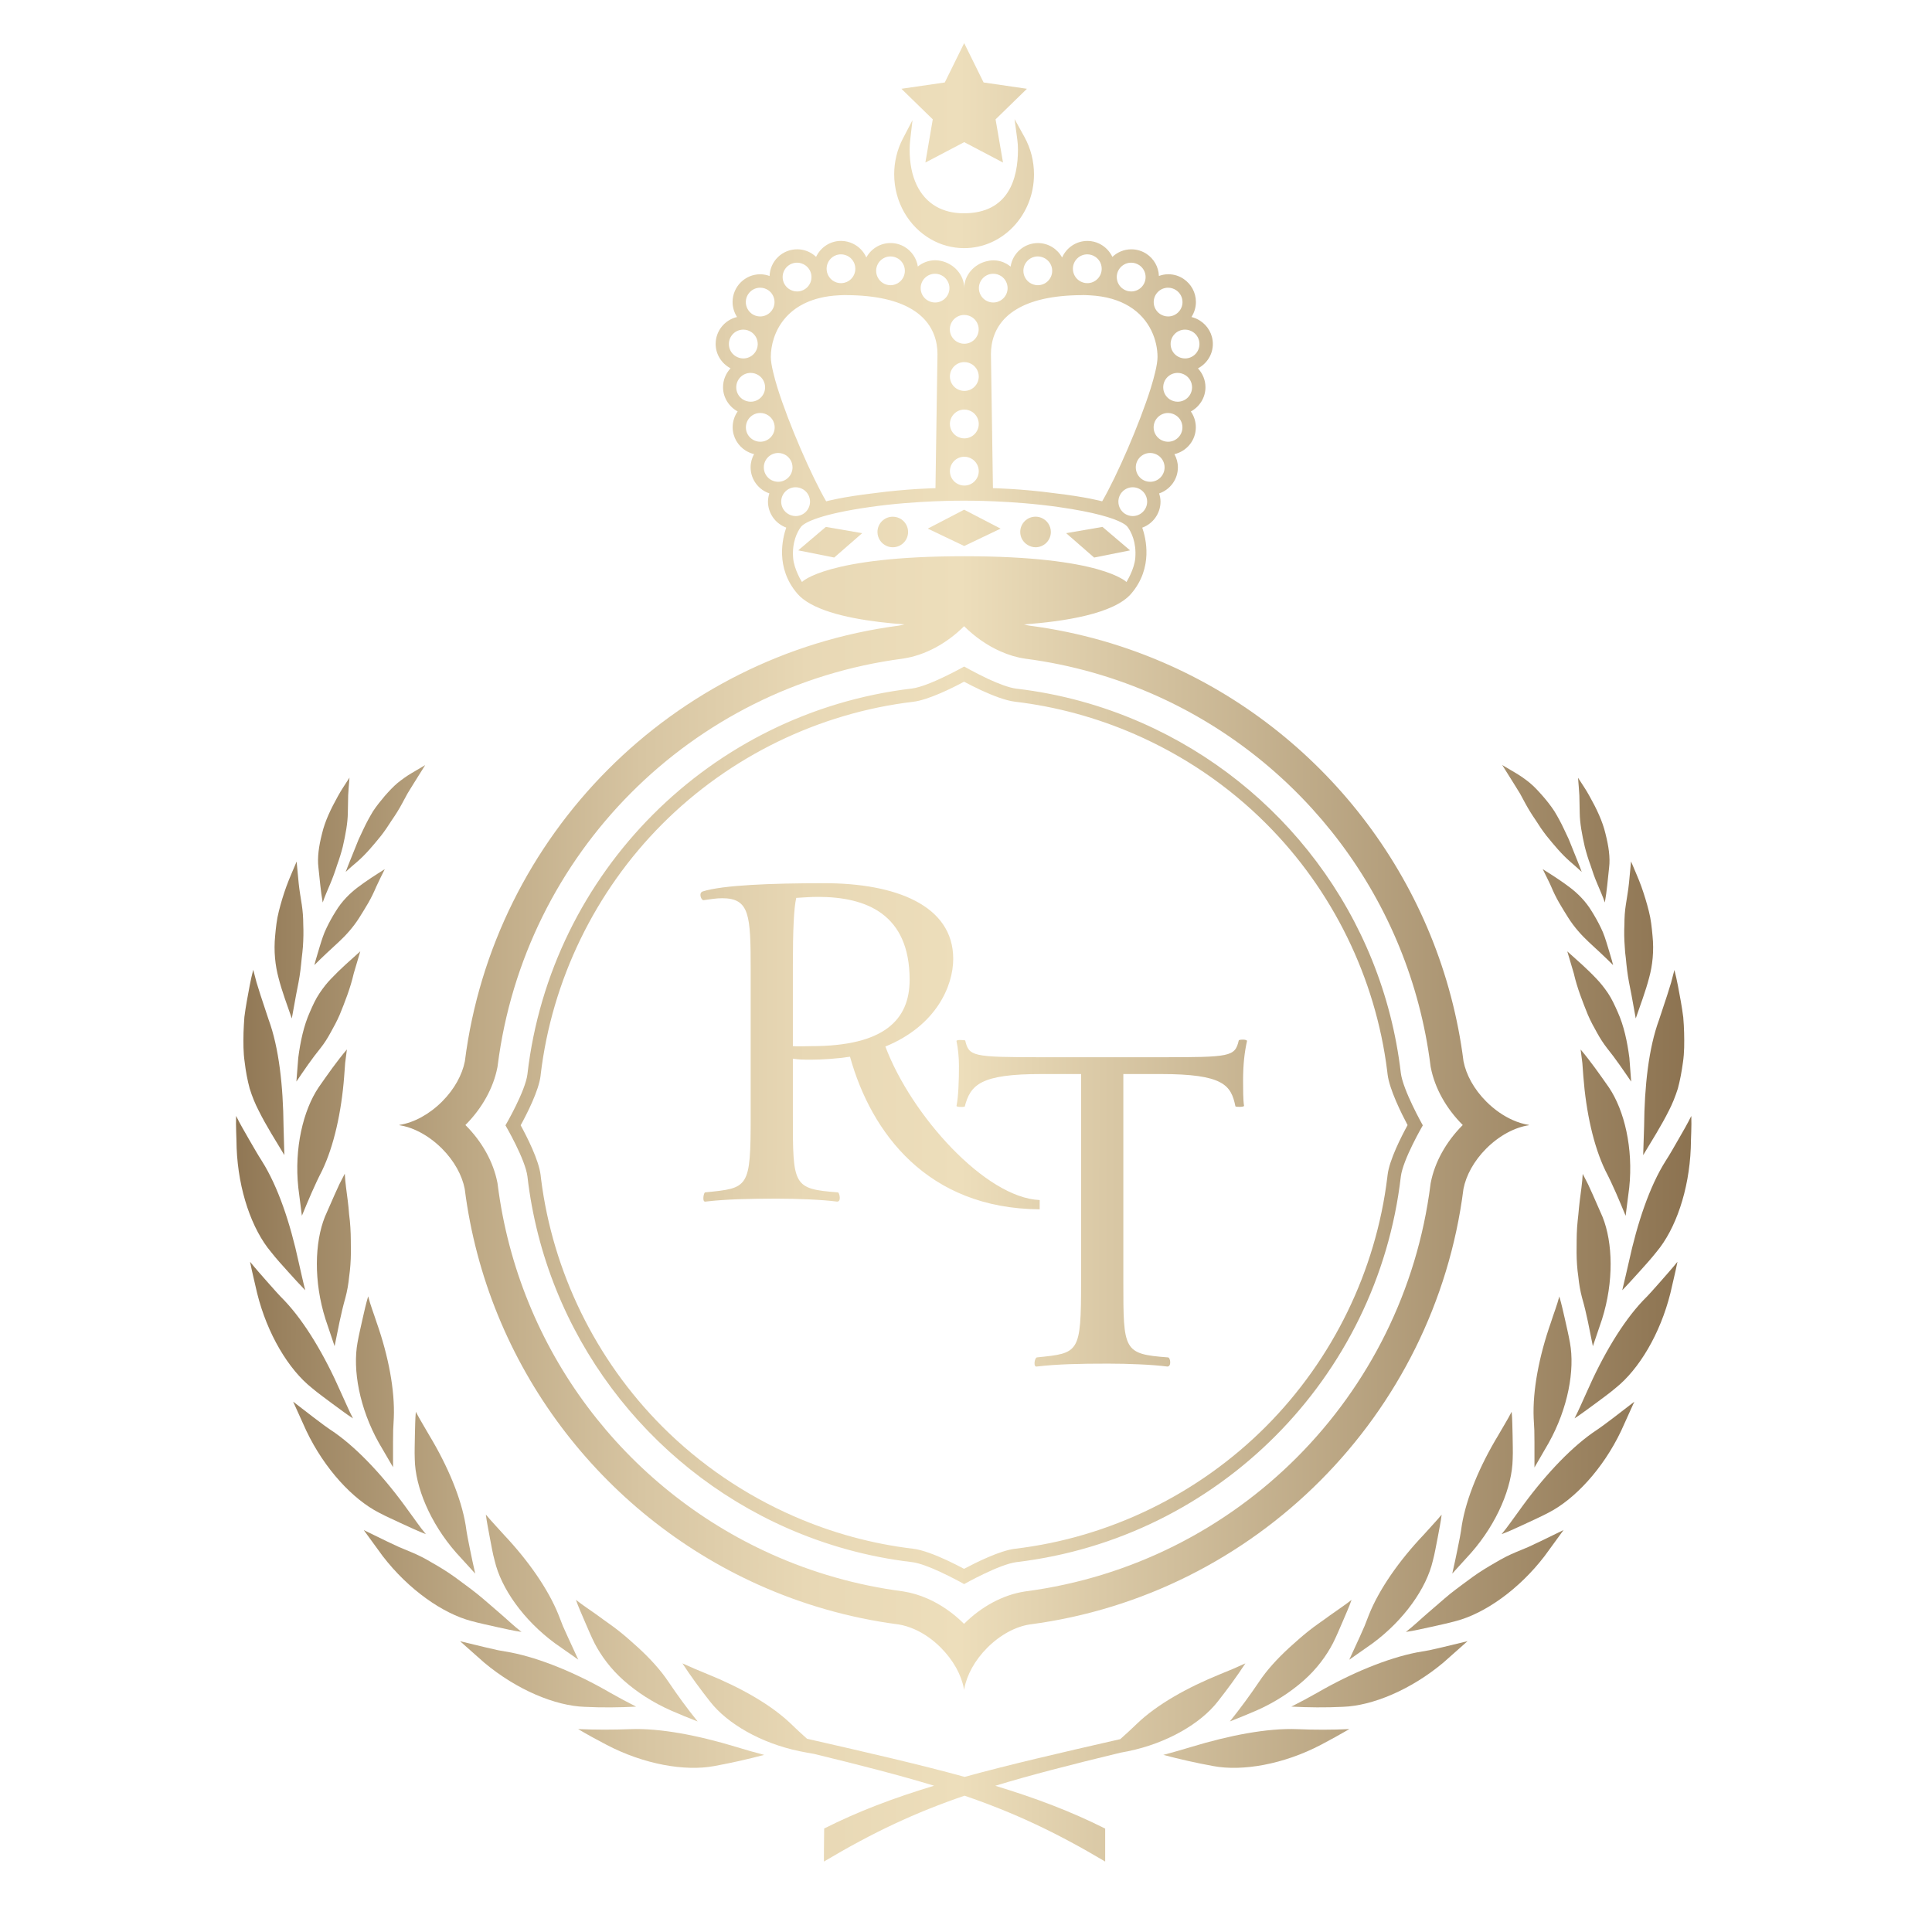 <?xml version="1.0" encoding="utf-8"?>
<!-- Generator: Adobe Illustrator 27.6.1, SVG Export Plug-In . SVG Version: 6.00 Build 0)  -->
<svg version="1.1" id="Vrstva_1" xmlns="http://www.w3.org/2000/svg" xmlns:xlink="http://www.w3.org/1999/xlink" x="0px" y="0px"
	 viewBox="0 0 850 850" style="enable-background:new 0 0 850 850;" xml:space="preserve">
<style type="text/css">
	.st0{fill:#C5187B;}
	.st1{fill:url(#SVGID_1_);}
	.st2{fill:url(#SVGID_00000150821024639203779520000018366506420722304402_);}
	.st3{fill:url(#SVGID_00000076572730523368800300000007779582548630726067_);}
	.st4{fill:url(#SVGID_00000024680460683632237910000015181097052367140509_);}
	.st5{fill:url(#SVGID_00000148640124855952186630000006352978436871439779_);}
	.st6{fill:url(#SVGID_00000077310624447532704830000006534328575807725697_);}
	.st7{fill:url(#SVGID_00000029727764927519100020000006162168400700793019_);}
	.st8{fill:url(#SVGID_00000023247817580966118170000007422569343302794648_);}
	.st9{fill:url(#SVGID_00000065065796941883267090000008962122576671317923_);}
	.st10{fill:url(#SVGID_00000095306300322437005970000009290460310547526576_);}
	.st11{fill:url(#SVGID_00000045588708087626398670000003754916837251623554_);}
	.st12{fill:url(#SVGID_00000079470848600156762360000007652576191340866996_);}
	.st13{fill:url(#SVGID_00000055692100978650162600000003792638454234591647_);}
	.st14{fill:url(#SVGID_00000109022155220352952330000012724608495042235572_);}
	.st15{fill:url(#SVGID_00000128478408324038579020000018005670092714745227_);}
	.st16{fill:url(#SVGID_00000098923529054799504010000009519383996816271749_);}
	.st17{fill:url(#SVGID_00000055671917766123500820000013819170768056355740_);}
	.st18{fill:url(#SVGID_00000019666226197606988250000010953781589898067608_);}
	.st19{fill:url(#SVGID_00000112608621559505596810000014708581226901114553_);}
	.st20{fill:url(#SVGID_00000090987729996288181340000005409689341908365464_);}
	.st21{fill:url(#SVGID_00000181077415958805971950000004802875824844883589_);}
	.st22{fill:url(#SVGID_00000135680725096100602480000000320707950784961669_);}
	.st23{fill:url(#SVGID_00000169515523508351219240000017153078706739606189_);}
	.st24{fill:url(#SVGID_00000076597548051255513360000009137839658281213579_);}
	.st25{fill:url(#SVGID_00000130614186829640609620000012269821416310816687_);}
	.st26{fill:url(#SVGID_00000085241928120285831050000001697995662418165646_);}
	.st27{fill:url(#SVGID_00000039110652527492096790000002400961060845447835_);}
	.st28{fill:url(#SVGID_00000015325674587729746130000004349597349104049797_);}
	.st29{fill:url(#SVGID_00000121989798180824246370000015798699522432442504_);}
	.st30{fill:url(#SVGID_00000029737109062942029530000016716262014526907557_);}
	.st31{fill:url(#SVGID_00000051355964676726905040000005561075781483146419_);}
	.st32{fill:url(#SVGID_00000102521408490072415600000000905456301338068912_);}
	.st33{fill:url(#SVGID_00000150078858380961557430000011776089578013708161_);}
	.st34{fill:url(#SVGID_00000155869191206354368180000010271027875938604451_);}
	.st35{fill:url(#SVGID_00000110456494400684309940000005492724991724770712_);}
	.st36{fill:url(#SVGID_00000037694255131072819210000008397892507506535058_);}
	.st37{fill:url(#SVGID_00000127735169267808224480000007286742159147611293_);}
	.st38{fill:url(#SVGID_00000133523820719578557500000006436522514515635645_);}
	.st39{fill:url(#SVGID_00000152967224125676229070000006205025207223943586_);}
	.st40{fill:url(#SVGID_00000093166483394384100200000015892705229691177124_);}
	.st41{fill:url(#SVGID_00000024708164284471368910000013024745800081960845_);}
	.st42{fill:url(#SVGID_00000025417591677466321330000007430835817011842217_);}
	.st43{fill:url(#SVGID_00000121263753946447515950000009706924505911062950_);}
	.st44{fill:url(#SVGID_00000126316271837289005440000004194538003298955693_);}
	.st45{fill:url(#SVGID_00000163033190838974696960000017570407960095792007_);}
	.st46{fill:url(#SVGID_00000060745334342460074280000003046831545125326768_);}
	.st47{fill:url(#SVGID_00000053516966820789536900000012249261262814525337_);}
	.st48{fill:url(#SVGID_00000094610917199080879270000000593114158676555694_);}
	.st49{fill:url(#SVGID_00000158731957047434160770000004694674627665014462_);}
	.st50{fill:url(#SVGID_00000163781130478536746840000009651925331197909891_);}
	.st51{fill:url(#SVGID_00000139272010499211563550000008204901097864765630_);}
	.st52{fill:url(#SVGID_00000043431788523877049300000002953412541100180665_);}
	.st53{fill:url(#SVGID_00000090998209993034027800000001956325797644054166_);}
	.st54{fill:url(#SVGID_00000109734446703992334080000005724541624457688492_);}
	.st55{fill:url(#SVGID_00000132805304260804815930000007900012059056660365_);}
	.st56{fill:url(#SVGID_00000050648679354907316250000006031968011859068603_);}
	.st57{fill:url(#SVGID_00000150081418513046369920000012767546847209559210_);}
	.st58{fill:url(#SVGID_00000091697009741818582830000006757041740200571777_);}
	.st59{fill:url(#SVGID_00000116916095733399963750000005876995259948221595_);}
	.st60{fill:url(#SVGID_00000169528891230966496470000003776216977936211641_);}
	.st61{fill:url(#SVGID_00000022551077679272157840000000454026348969453482_);}
	.st62{fill:url(#SVGID_00000175301483955541682240000005894720490997569210_);}
	.st63{fill:url(#SVGID_00000085953749055691290310000013033165539403996830_);}
	.st64{fill:url(#SVGID_00000075885576359897582240000013482525407759508131_);}
	.st65{fill:url(#SVGID_00000110470404159805384180000001026671212667660200_);}
	.st66{fill:url(#SVGID_00000143602091845476258690000004667812003842060977_);}
	.st67{fill:url(#SVGID_00000159453373948702857920000010122576421368045757_);}
	.st68{fill:url(#SVGID_00000163759930570119772590000003242944709265817512_);}
	.st69{fill:url(#SVGID_00000098197419466281179000000012622980476507496858_);}
	.st70{fill:url(#SVGID_00000160183799541554893800000004716193682785728174_);}
	.st71{fill:url(#SVGID_00000002360115164740473980000003567792573722480517_);}
	.st72{fill:url(#SVGID_00000179617675919229773080000014751327068217684661_);}
	.st73{fill:url(#SVGID_00000096781459529784272250000010313501617722601601_);}
	.st74{fill:url(#SVGID_00000140735726060957695290000007901952799274859963_);}
	.st75{fill:url(#SVGID_00000054970893013566329610000018082428985840674994_);}
	.st76{fill:url(#SVGID_00000063595809471104417880000011931367020644675256_);}
	.st77{fill:url(#SVGID_00000177444656410016561920000003294778913580012718_);}
	.st78{fill:url(#SVGID_00000009561212006441557590000007560353800117300623_);}
	.st79{fill:url(#SVGID_00000131359768106224288140000003088339664269294739_);}
	.st80{fill:url(#SVGID_00000097468491153013208710000015333597244840763299_);}
	.st81{fill:url(#SVGID_00000158728712331730842040000013532844606410408592_);}
	.st82{fill:url(#SVGID_00000126309649407511404370000002323065843543560620_);}
	.st83{fill:url(#SVGID_00000068674459633466853520000002849503682904009131_);}
	.st84{fill:url(#SVGID_00000046338259034584697490000006401619967263184305_);}
	.st85{fill:url(#SVGID_00000076561317595272221260000016382967777276408993_);}
	.st86{fill:url(#SVGID_00000030486391540134128370000006385768669135751824_);}
	.st87{fill:url(#SVGID_00000160873624839107921600000002375103216257273523_);}
	.st88{fill:url(#SVGID_00000101082448976559583890000003088705694056097206_);}
	.st89{fill:url(#SVGID_00000083768512469087169270000004309699698337040790_);}
	.st90{fill:url(#SVGID_00000050660875340123805760000001761322483049058191_);}
	.st91{fill:url(#SVGID_00000173846094361915118070000014380150812219889803_);}
	.st92{fill:url(#SVGID_00000090993037239934792360000000017204504330911387_);}
	.st93{fill:url(#SVGID_00000116944560095191314760000008407482853508972699_);}
	.st94{fill:url(#SVGID_00000093896859702913366670000017853020528937577129_);}
	.st95{fill:url(#SVGID_00000178904933577920384550000001063266540781438370_);}
	.st96{fill:url(#SVGID_00000008828720075085217080000001027970388460210049_);}
	.st97{fill:url(#SVGID_00000018237197371656490330000013806399971165581728_);}
	.st98{fill:url(#SVGID_00000111163192717833541070000014338536375641994119_);}
	.st99{fill:url(#SVGID_00000132067450198344052130000015630727766885781176_);}
	.st100{fill:url(#SVGID_00000057110927729695123800000008946762456251864999_);}
	.st101{fill:url(#SVGID_00000175324329876085187340000011401895029446218391_);}
	.st102{fill:url(#SVGID_00000062157691917067757680000011756257045785636252_);}
	.st103{fill:url(#SVGID_00000077294374304437444390000014613679358575355557_);}
	.st104{fill:url(#SVGID_00000099656705686464873520000010738493902307770027_);}
	.st105{fill:url(#SVGID_00000085963743196962586540000015962545026876678055_);}
	.st106{fill:url(#SVGID_00000181056466376361679610000014931935446218743208_);}
	.st107{fill:url(#SVGID_00000003826772205672302490000005229033184977142404_);}
	.st108{fill:url(#SVGID_00000163042655686337798640000009387543248075951763_);}
	.st109{fill:url(#SVGID_00000140728085201724229940000010752241781298145157_);}
	.st110{fill:url(#SVGID_00000016050694294182830430000015238167324440876203_);}
	.st111{fill:url(#SVGID_00000176742877394612203670000001510718238039114169_);}
	.st112{fill:url(#SVGID_00000025420886832332925820000008030887347634398089_);}
	.st113{fill:url(#SVGID_00000109711524655627979980000001380319358568129688_);}
	.st114{fill:url(#SVGID_00000115507701842970960220000000159827330886714303_);}
	.st115{fill:url(#SVGID_00000095319459768156728330000009563665980722725793_);}
	.st116{fill:url(#SVGID_00000134230982124279708990000015233912953752375201_);}
	.st117{fill:url(#SVGID_00000116933603171430014750000018194824162189192101_);}
	.st118{fill:url(#SVGID_00000183210381171714140630000016452028360000142766_);}
	.st119{fill:url(#SVGID_00000109711967490445128490000012535211533719584956_);}
	.st120{fill:url(#SVGID_00000109712271436128384050000005763209382148975750_);}
	.st121{fill:url(#SVGID_00000170265545181439091270000012320391468824925842_);}
	.st122{fill:url(#SVGID_00000112618667331021310550000007517245391315202486_);}
	.st123{fill:url(#SVGID_00000033356254462164102940000010352576498902177207_);}
	.st124{fill:url(#SVGID_00000062166924957421947520000013713974521777209238_);}
	.st125{fill:url(#SVGID_00000027568753105973159240000004615314829915938689_);}
	.st126{fill:url(#SVGID_00000140009427665626389190000011364339826371132072_);}
	.st127{fill:url(#SVGID_00000068635971677186525740000015458246192967423660_);}
	.st128{fill:url(#SVGID_00000036945547138358363470000003119717155671412629_);}
	.st129{fill:url(#SVGID_00000085958074241246140760000009744747769937654189_);}
	.st130{fill:url(#SVGID_00000039091662485832409220000007847015083403460993_);}
	.st131{fill:url(#SVGID_00000134226202758745431790000002678983516586011564_);}
	.st132{fill:url(#SVGID_00000179604578423393999700000001231691616829509561_);}
	.st133{fill:url(#SVGID_00000152952484472749373860000016414203574951123133_);}
	.st134{fill:url(#SVGID_00000039101996210521708450000005894209409753020807_);}
	.st135{fill:url(#SVGID_00000171680743486810167470000016048073703600962983_);}
	.st136{fill:url(#SVGID_00000105425300614709195070000004266855650493658011_);}
	.st137{fill:url(#SVGID_00000001622645605933817100000016732107669861217678_);}
	.st138{fill:url(#SVGID_00000121993361712920441440000011007632030793257119_);}
	.st139{fill:url(#SVGID_00000109735321668940577120000018379526659917251995_);}
	.st140{fill:url(#SVGID_00000121249283133350185560000017743224829162112384_);}
	.st141{fill:url(#SVGID_00000030457695959359395350000014912170195616988050_);}
	.st142{fill:url(#SVGID_00000139989652491223322100000013437927845244543657_);}
	.st143{fill:url(#SVGID_00000015354917142126623300000009045797968277651895_);}
	.st144{fill:url(#SVGID_00000062173176053308350650000009680972637966459028_);}
	.st145{fill:url(#SVGID_00000156569551225526302570000012715799207306137519_);}
	.st146{fill:url(#SVGID_00000131328935809811169250000014500120262168530611_);}
	.st147{fill:url(#SVGID_00000177480529734692361030000007627692022472756868_);}
	.st148{fill:url(#SVGID_00000036238791172740016340000009497196512984500408_);}
	.st149{fill:url(#SVGID_00000113311685480910950220000011468800248963651475_);}
	.st150{fill:url(#SVGID_00000066510391725578110780000007255126952325541777_);}
	.st151{fill:url(#SVGID_00000137841793737084007790000008845423375434040728_);}
	.st152{fill:url(#SVGID_00000102504495098153291230000006450990479299587766_);}
	.st153{fill:url(#SVGID_00000062878669363374581710000001197048676373397432_);}
	.st154{fill:url(#SVGID_00000123414025882039946320000016103370918576528823_);}
	.st155{fill:url(#SVGID_00000067209020436538684560000005808246615993571225_);}
	.st156{fill:url(#SVGID_00000042015613592610265980000014480608151076235697_);}
	.st157{fill:url(#SVGID_00000041290039124229209260000007896989989202682531_);}
	.st158{fill:url(#SVGID_00000181086401843145122120000016995557095524910758_);}
	.st159{fill:url(#SVGID_00000120532373217528677140000012222996523922288277_);}
	.st160{fill:url(#SVGID_00000126304070453173404390000015160697606653626546_);}
	.st161{fill:url(#SVGID_00000026871149267862706170000005473757484457595794_);}
	.st162{fill:url(#SVGID_00000062894039436945062140000013437154250714912410_);}
	.st163{fill:url(#SVGID_00000173846603484224967970000005682006835126793366_);}
	.st164{fill:url(#SVGID_00000134951045552849998790000011290027056485848725_);}
	.st165{fill:url(#SVGID_00000079449896405787414000000011827631148952489890_);}
	.st166{fill:url(#SVGID_00000124852968322592370050000007416096825025186450_);}
	.st167{fill:url(#SVGID_00000067936154595894719720000006252537899631764406_);}
	.st168{fill:url(#SVGID_00000037658216624901268830000012367717519911216257_);}
	.st169{fill:url(#SVGID_00000155839614689231834030000004030944553160991664_);}
	.st170{fill:url(#SVGID_00000080188469647019652430000009939644660533225869_);}
	.st171{fill:url(#SVGID_00000011009261442090976790000013360990624666720175_);}
	.st172{fill:url(#SVGID_00000059270109631536185370000005622401955031608963_);}
	.st173{fill:url(#SVGID_00000000916137635194218270000016195885211751993007_);}
	.st174{fill:url(#SVGID_00000147925419980610452880000001050006408237990571_);}
	.st175{fill:url(#SVGID_00000180326350617921715060000005273002448685400750_);}
	.st176{fill:url(#SVGID_00000054260819641532549910000015686605200221093311_);}
	.st177{fill:url(#SVGID_00000107581141227411801250000000091247704871178387_);}
	.st178{fill:url(#SVGID_00000039120351082486884770000014672724347328373951_);}
	.st179{fill:url(#SVGID_00000067235351387059426080000009113627118339586440_);}
	.st180{fill:url(#SVGID_00000115510599116650505570000000089986540947296142_);}
	.st181{fill:url(#SVGID_00000048462082174957959270000003563408549102428580_);}
	.st182{fill:url(#SVGID_00000158746046169067640940000004212247545083057576_);}
	.st183{fill:url(#SVGID_00000151537656915156923950000013208232639105445554_);}
	.st184{fill:url(#SVGID_00000111892349342376197170000007154434587942170520_);}
	.st185{fill:url(#SVGID_00000083770482855474710530000002179074742361641122_);}
	.st186{fill:url(#SVGID_00000090272328056352724100000000895826263873688755_);}
	.st187{fill:url(#SVGID_00000106832436207213082640000001510522056642407090_);}
	.st188{fill:url(#SVGID_00000137830037845176432380000011017167700024059290_);}
	.st189{fill:url(#SVGID_00000180340993424286948880000014499448579855224222_);}
	.st190{fill:url(#SVGID_00000106838130114777112270000004779227314350217382_);}
	.st191{fill:url(#SVGID_00000103239835378423757420000014575269495650466992_);}
	.st192{fill:url(#SVGID_00000011724424937194846200000010950169166851194271_);}
	.st193{fill:url(#SVGID_00000031174428648240524060000004118993891457225148_);}
	.st194{fill:url(#SVGID_00000117652965200828667820000000350096537362720659_);}
	.st195{fill:url(#SVGID_00000052794252184050495630000008820460250818865335_);}
	.st196{fill:url(#SVGID_00000030471101447617165300000005274018167025918362_);}
	.st197{fill:url(#SVGID_00000181078041637227022510000005001719284306611868_);}
	.st198{fill:url(#SVGID_00000172399091951754463940000012867419245540774789_);}
	.st199{fill:url(#SVGID_00000129178182370394883190000015681212939671639713_);}
	.st200{fill:url(#SVGID_00000170258189210270162090000008550213294121838519_);}
	.st201{fill:url(#SVGID_00000118360049309338659170000014327825221602832036_);}
	.st202{fill:url(#SVGID_00000145771578718881186810000000851612587586492572_);}
	.st203{fill:url(#SVGID_00000040569155540447108360000006912134687374663084_);}
	.st204{fill:url(#SVGID_00000070806177304626411360000010717943940963569801_);}
	.st205{fill:url(#SVGID_00000031179565591808077850000015403527804585899938_);}
	.st206{fill:url(#SVGID_00000140707936611860357180000017872313096409975957_);}
	.st207{fill:url(#SVGID_00000018936794148827821320000015642247502363023018_);}
	.st208{fill:url(#SVGID_00000173157366379635581590000014696349447596541872_);}
	.st209{fill:url(#SVGID_00000049918413491738929840000013574376947449005755_);}
	.st210{fill:url(#SVGID_00000154388343801557909020000011673248019941538702_);}
	.st211{fill:url(#SVGID_00000056391989632896480410000015570090611486022829_);}
	.st212{fill:url(#SVGID_00000016069274918222631570000003706548045392590243_);}
	.st213{fill:url(#SVGID_00000020374779100546705830000012363825723659971511_);}
	.st214{fill:url(#SVGID_00000028327193297535144680000008173452631917314178_);}
	.st215{fill:url(#SVGID_00000078035289291485089210000006300069320167972230_);}
	.st216{fill:url(#SVGID_00000072972692705683732220000012782952795010120127_);}
	.st217{fill:url(#SVGID_00000029735466880377846650000001191324929415764884_);}
	.st218{fill:url(#SVGID_00000078753364781655299510000001482682595485323453_);}
	.st219{fill:url(#SVGID_00000163762546324045267690000015300244002159690116_);}
	.st220{fill:url(#SVGID_00000102519593252675146640000008718977910399283858_);}
	.st221{fill:url(#SVGID_00000126289959412712463560000006104814517053071523_);}
	.st222{fill:url(#SVGID_00000151508788200252820980000018049155166283056538_);}
	.st223{fill:url(#SVGID_00000016766976503804818710000000854512219445595301_);}
	.st224{fill:url(#SVGID_00000026128214754225375130000008849494043510949261_);}
	.st225{fill:url(#SVGID_00000147931306926654731510000017170896107763330434_);}
	.st226{fill:url(#SVGID_00000091716934571722915100000005714810430374740122_);}
	.st227{fill:url(#SVGID_00000142897200589822304330000009526478918261016507_);}
	.st228{fill:url(#SVGID_00000041279454103049917400000017510802720992714673_);}
	.st229{fill:url(#SVGID_00000183231334422590147070000015532567851742659774_);}
	.st230{fill:url(#SVGID_00000173855369789393255530000017040199995692668336_);}
	.st231{fill:url(#SVGID_00000019658064532193745800000016932679582647555473_);}
	.st232{fill:url(#SVGID_00000028304156240669987690000013143233699131167116_);}
	.st233{fill:url(#SVGID_00000085935292738936445670000004168741025714275459_);}
	.st234{fill:url(#SVGID_00000072254965590358438210000006108260483879064963_);}
	.st235{fill:url(#SVGID_00000100340905377799684730000001367024794188201345_);}
	.st236{fill:url(#SVGID_00000073711341742173700610000006706276892910769044_);}
	.st237{fill:url(#SVGID_00000065779217342178025040000000350050087109758386_);}
	.st238{fill:url(#SVGID_00000164509103936075886660000000780919799725260946_);}
	.st239{fill:url(#SVGID_00000070832044104609426140000017498338949549050539_);}
	.st240{fill:url(#SVGID_00000089538537462182419510000013412481210705770891_);}
	.st241{fill:url(#SVGID_00000113344560703717444970000006698274121429304969_);}
	.st242{fill:url(#SVGID_00000095309472835117740850000003763430062528877235_);}
	.st243{fill:url(#SVGID_00000067932968216408239790000015507498209116897158_);}
	.st244{fill:url(#SVGID_00000119085536725933224440000014639354872377341342_);}
	.st245{fill:url(#SVGID_00000020395731883560980370000017654843868338389150_);}
	.st246{fill:url(#SVGID_00000013192552238121136690000017931720220365422765_);}
	.st247{fill:url(#SVGID_00000175322673451751168280000017387807286993837732_);}
	.st248{fill:url(#SVGID_00000053530323837398853780000008938543359706076094_);}
	.st249{fill:url(#SVGID_00000054258804977498892950000015833713024690113427_);}
	.st250{fill:url(#SVGID_00000177457119923212229900000014420797072487270021_);}
	.st251{fill:url(#SVGID_00000106862195761050665800000004958862956062045614_);}
	.st252{fill:url(#SVGID_00000003796312690809736690000007905089501259537594_);}
	.st253{fill:url(#SVGID_00000026161254909746555390000001014732849037723573_);}
	.st254{fill:url(#SVGID_00000038394220505798166790000017635381814267612598_);}
	.st255{fill:url(#SVGID_00000139998923664576468990000018102409743165577865_);}
	.st256{fill:url(#SVGID_00000169539738158928588780000008114026799550210178_);}
	.st257{fill:url(#SVGID_00000137822197256188069320000017497534887630682531_);}
	.st258{fill:url(#SVGID_00000096035591252152042620000008770021350517573815_);}
	.st259{fill:url(#SVGID_00000046326219340737874260000004910544229381087120_);}
	.st260{fill:url(#SVGID_00000147905165478597323510000000504849374337305481_);}
	.st261{fill:url(#SVGID_00000173880555569255391630000008406788760467711673_);}
	.st262{fill:url(#SVGID_00000057844235688116906740000009941990564415971238_);}
	.st263{fill:url(#SVGID_00000177466574790805360060000007162526791759131027_);}
	.st264{fill:url(#SVGID_00000088117011898923436770000003093883046510499460_);}
	.st265{fill:url(#SVGID_00000063620674678662399740000015537069720932195740_);}
	.st266{fill:url(#SVGID_00000118363444880094342490000011448333105230028946_);}
	.st267{fill:url(#SVGID_00000013894571463231908520000014772564550820905600_);}
	.st268{fill:url(#SVGID_00000132809291612542370870000006509192413181382036_);}
	.st269{fill:url(#SVGID_00000139257296223056325020000002042456922909286785_);}
	.st270{fill:url(#SVGID_00000012468639926751534620000001663859494664999831_);}
	.st271{fill:url(#SVGID_00000147921361039471243260000010629459896269367722_);}
	.st272{fill:url(#SVGID_00000034795425895322310320000011896059621882158993_);}
	.st273{fill:url(#SVGID_00000039120376488428746560000008291456637983861179_);}
	.st274{fill:url(#SVGID_00000053536597383675267450000013274766066117611186_);}
	.st275{fill:url(#SVGID_00000169532166857381041440000016187455638846950286_);}
	.st276{fill:url(#SVGID_00000027591665260368756480000011206645122348529834_);}
	.st277{fill:url(#SVGID_00000159461435908111773930000006786300495612530614_);}
	.st278{fill:url(#SVGID_00000073682456494111494680000011383586421890355846_);}
	.st279{fill:url(#SVGID_00000036216937532836396860000003260605927879824540_);}
	.st280{fill:url(#SVGID_00000097487297125508302140000011358984007172638653_);}
	.st281{fill:url(#SVGID_00000115488209238421645840000006952316498452939906_);}
	.st282{fill:url(#SVGID_00000018227662091116479860000010398998700059562386_);}
	.st283{fill:url(#SVGID_00000098212213341051417150000005884625882794659769_);}
	.st284{fill:url(#SVGID_00000102524968117248201710000017288310139602237603_);}
	.st285{fill:url(#SVGID_00000147207680628657748010000006794165806512265345_);}
	.st286{fill:url(#SVGID_00000144311270582376812080000015754236504527899287_);}
	.st287{fill:url(#SVGID_00000180332810081324244490000013771744430326050984_);}
	.st288{fill:url(#SVGID_00000130618096348024378300000001286629298765634994_);}
	.st289{fill:url(#SVGID_00000076602902918928592050000001348444129471177144_);}
	.st290{fill:url(#SVGID_00000064314983411268229830000004290678009520838838_);}
	.st291{fill:url(#SVGID_00000181806552235873784830000004786367883365556897_);}
	.st292{fill:url(#SVGID_00000029766000057950575260000016729666861371027371_);}
	.st293{fill:url(#SVGID_00000149361381548417586540000003117867630810571153_);}
	.st294{fill:url(#SVGID_00000154413941857055746640000017177448595879996556_);}
	.st295{fill:url(#SVGID_00000104690339784233645740000002723790241678500787_);}
	.st296{fill:url(#SVGID_00000126304325565122784830000006232017281287937669_);}
	.st297{fill:url(#SVGID_00000173875311614351362010000000138305778744146056_);}
	.st298{fill:url(#SVGID_00000021818152745072554360000015454245310178338234_);}
	.st299{fill:url(#SVGID_00000052815816651734490240000010823996752628445063_);}
	.st300{fill:url(#SVGID_00000145758193743648517720000003890158455341762964_);}
	.st301{fill:url(#SVGID_00000125594575290783194840000001863219945042633405_);}
	.st302{fill:url(#SVGID_00000003820686177798907910000004125449675018515851_);}
	.st303{fill:url(#SVGID_00000052804325042295667160000004648072398715261626_);}
	.st304{fill:url(#SVGID_00000113352740220988214170000005973139096779064245_);}
	.st305{fill:url(#SVGID_00000073689127777721831860000000774828271827395751_);}
	.st306{fill:url(#SVGID_00000183945091195753381850000006793107086433467014_);}
	.st307{fill:url(#SVGID_00000060710772614880530300000009119389024984846508_);}
	.st308{fill:url(#SVGID_00000055686958669259684650000005837725189858630071_);}
	.st309{fill:url(#SVGID_00000106110527715197346410000016802431626658771587_);}
	.st310{fill:url(#SVGID_00000067924520039575184490000002727974207951450545_);}
	.st311{fill:url(#SVGID_00000110436070513531697890000007848108839818631858_);}
	.st312{fill:url(#SVGID_00000062885436396811329850000016545742842619675552_);}
	.st313{fill:url(#SVGID_00000108992826624521848400000003067954898841697693_);}
	.st314{fill:url(#SVGID_00000035509929900661717680000012789357947890146216_);}
	.st315{fill:url(#SVGID_00000104672274511348801340000006955229644387544767_);}
	.st316{fill:url(#SVGID_00000149365686243623123970000005831637108451433643_);}
	.st317{fill:url(#SVGID_00000088835361971104295630000009233537464414831747_);}
	.st318{fill:url(#SVGID_00000081611252409509975910000011180253644952624267_);}
	.st319{fill:url(#SVGID_00000093152164819513279030000018139584307115795348_);}
	.st320{fill:url(#SVGID_00000127002095751387233790000012947133065576087176_);}
	.st321{fill:url(#SVGID_00000003789573781917457000000015970627151593188786_);}
	.st322{fill:url(#SVGID_00000169535826388990351980000013434796255815856544_);}
	.st323{fill:url(#SVGID_00000119803294908596706140000013086276904294797964_);}
	.st324{fill:url(#SVGID_00000143594068841340147800000008717215465908859571_);}
	.st325{fill:url(#SVGID_00000060732393044619669040000007470973746467235249_);}
	.st326{fill:url(#SVGID_00000103979896828258435610000014054014995657904529_);}
	.st327{fill:url(#SVGID_00000134963746163353577110000017641758256916309391_);}
	.st328{fill:url(#SVGID_00000111869580581225640850000007427972710734279321_);}
	.st329{fill:url(#SVGID_00000008120647879583161400000010412266075656663179_);}
	.st330{fill:url(#SVGID_00000072282221983059000600000012347514571751557554_);}
	.st331{fill:url(#SVGID_00000011024896278207361320000009677073746111088286_);}
	.st332{fill:url(#SVGID_00000148647997759878274770000008603953517583636668_);}
	.st333{fill:url(#SVGID_00000084488671927246991570000015480264842928028815_);}
	.st334{fill:url(#SVGID_00000143607630138136207270000008828783370555030449_);}
	.st335{fill:url(#SVGID_00000034807762318118105980000002387824185302412684_);}
	.st336{fill:url(#SVGID_00000027580683899586456060000003327719828660228012_);}
	.st337{fill:url(#SVGID_00000145773803755215789930000006742340868385016474_);}
	.st338{fill:url(#SVGID_00000029009417654432601890000004581199331613395120_);}
	.st339{fill:url(#SVGID_00000054256745372519658060000009052867428070437784_);}
	.st340{fill:url(#SVGID_00000093873359687428744550000014333901441384797625_);}
	.st341{fill:url(#SVGID_00000048500355197209326080000006906652767057271967_);}
	.st342{fill:url(#SVGID_00000110438155221985433870000007314305263086665402_);}
	.st343{fill:url(#SVGID_00000132078687744124219770000003314526779690509724_);}
	.st344{fill:url(#SVGID_00000005226672193382971430000016918965497473854655_);}
	.st345{fill:url(#SVGID_00000013159739062319329190000014156508872026610094_);}
	.st346{fill:url(#SVGID_00000103250480120727557850000016615638817451538600_);}
	.st347{fill:url(#SVGID_00000136384153236457268410000006047175121015634338_);}
	.st348{fill:url(#SVGID_00000082329150307751170540000001523606542868863159_);}
	.st349{fill:url(#SVGID_00000092445439188539862900000007373882539014300331_);}
	.st350{fill:url(#SVGID_00000118374551664200183000000011139072437195632298_);}
	.st351{fill:url(#SVGID_00000150087657593982043160000010741239742819442592_);}
	.st352{fill:url(#SVGID_00000126325520111262916260000007858046163007502238_);}
	.st353{fill:url(#SVGID_00000123414193586645161710000000640908770772914562_);}
	.st354{fill:url(#SVGID_00000018952952517450572290000002963537864650152619_);}
	.st355{fill:url(#SVGID_00000160177885332409917140000004637400861882542262_);}
	.st356{fill:url(#SVGID_00000004521266981742164330000008902760269898413189_);}
	.st357{fill:url(#SVGID_00000114771429503884495620000005251296998459439008_);}
	.st358{fill:url(#SVGID_00000001645638959164185090000012083542666312542381_);}
	.st359{fill:url(#SVGID_00000179641659134142654400000018071272086570443398_);}
	.st360{fill:url(#SVGID_00000008837752391569080300000000364867450890066342_);}
	.st361{fill:url(#SVGID_00000062877697318942343210000011517656957428237991_);}
	.st362{fill:url(#SVGID_00000108990287447079132880000002384535025350810020_);}
	.st363{fill:url(#SVGID_00000139261030606294585270000006217803161884225668_);}
	.st364{fill:url(#SVGID_00000134247657566755246970000009713106191882558851_);}
	.st365{fill:url(#SVGID_00000145762802381091827490000005478550988888110233_);}
	.st366{fill:url(#SVGID_00000068642887541243227710000001014394820419439544_);}
	.st367{fill:url(#SVGID_00000086655829864927624490000009850798139333240252_);}
	.st368{fill:url(#SVGID_00000165205231346205733960000009711637877177731999_);}
	.st369{fill:url(#SVGID_00000142176403719427565130000000097861711220182716_);}
	.st370{fill:url(#SVGID_00000101073458646614725190000002126856006402947507_);}
	.st371{fill:url(#SVGID_00000142167738023393225870000014003607963641571505_);}
	.st372{fill:url(#SVGID_00000156565594970834910790000009797409732601482380_);}
	.st373{fill:url(#SVGID_00000173136130157382949850000009300273975176930483_);}
	.st374{fill:url(#SVGID_00000154404102638462622860000010506468615201777314_);}
	.st375{fill:url(#SVGID_00000130629719652552635050000004060183578361711523_);}
	.st376{fill:url(#SVGID_00000136393702792580826370000004547729352234323592_);}
</style>
<g>
	<g>
		<g>
			<g>
				<linearGradient id="SVGID_1_" gradientUnits="userSpaceOnUse" x1="85.083" y1="424.469" x2="759.924" y2="425.037">
					<stop  offset="1.936395e-07" style="stop-color:#876D4B"/>
					<stop  offset="0.065" style="stop-color:#9C8461"/>
					<stop  offset="0.18" style="stop-color:#BDA884"/>
					<stop  offset="0.292" style="stop-color:#D7C5A2"/>
					<stop  offset="0.4" style="stop-color:#E8D8B5"/>
					<stop  offset="0.5" style="stop-color:#EDDEBB"/>
					<stop  offset="1" style="stop-color:#876D4B"/>
				</linearGradient>
				<path class="st1" d="M175.72,494.9v0.06v0.09l0,0l0,0c0.06,0,0.15,0.03,0.2,0.03c2.28,0.35,4.65,1.08,7.02,2.16
					c3.95,1.78,7.92,4.5,11.49,8.07c5.47,5.47,8.89,11.87,10.03,17.75c9.85,77.74,60.11,143.03,129.03,174.08
					c19.3,8.68,40.06,14.71,61.81,17.54c2.28,0.35,4.65,1.08,7.05,2.13c3.98,1.75,7.98,4.47,11.55,8.07
					c5.56,5.56,9.06,12.05,10.15,17.98c0.03,0.18,0.06,0.35,0.09,0.5c0,0.06,0.03,0.09,0.03,0.15v-0.03c0,0.03,0,0.03,0,0.06
					c0.03-0.2,0.06-0.41,0.09-0.61c1.08-5.94,4.56-12.46,10.15-18.04c5.76-5.76,12.54-9.27,18.62-10.2
					c99.38-13.01,178.2-92.1,190.83-191.62c1.14-5.88,4.56-12.28,10.03-17.75c5.79-5.79,12.6-9.33,18.74-10.26v-0.15l0,0l0,0
					c-2.28-0.35-4.68-1.05-7.08-2.13c-4.01-1.78-8.01-4.5-11.64-8.13c-5.47-5.47-8.89-11.87-10.03-17.75
					c-9.85-77.74-60.11-143.03-129.03-174.08c-19.3-8.68-40.06-14.71-61.81-17.54c-0.85-0.12-1.7-0.32-2.54-0.56
					c17.86-1.29,39.59-4.68,47.16-13.51c9.82-11.43,6.46-24.56,4.88-29.06c4.68-1.7,8.04-6.2,8.04-11.46c0-1.26-0.26-2.46-0.61-3.6
					c4.8-1.64,8.25-6.14,8.25-11.49c0-2.11-0.58-4.03-1.52-5.79c5.38-1.26,9.41-6.05,9.41-11.81c0-2.6-0.82-5-2.19-6.96
					c3.8-2.08,6.43-6.05,6.43-10.67c0-3.22-1.29-6.11-3.3-8.3c3.86-2.05,6.55-6.05,6.55-10.73c0-4.33-2.28-8.13-5.7-10.29
					c-1.14-0.73-2.4-1.26-3.71-1.58c1.23-1.9,1.96-4.18,1.96-6.61c0-4.21-2.13-7.92-5.38-10.12c-1.93-1.32-4.27-2.08-6.78-2.08
					c-1.46,0-2.84,0.29-4.12,0.76c-0.15-4.06-2.28-7.63-5.47-9.74c-1.93-1.26-4.21-1.99-6.67-1.99c-3.22,0-6.14,1.26-8.33,3.33
					c-1.23-2.57-3.3-4.65-5.88-5.88c-1.55-0.73-3.27-1.14-5.09-1.14c-5,0-9.27,3.01-11.14,7.28c-1.05-1.87-2.54-3.45-4.39-4.59
					c-1.84-1.11-3.98-1.75-6.26-1.75c-6.11,0-11.14,4.5-12.02,10.35c-0.53-0.41-1.08-0.79-1.64-1.14c-1.75-1.02-3.77-1.61-5.99-1.61
					c-1.05,0-2.05,0.18-3.01,0.41c-5.41,1.34-9.77,6.08-9.77,11.78c0-5.91-4.68-10.82-10.32-11.96c-0.79-0.18-1.61-0.26-2.46-0.26
					c-2.92,0-5.56,1.05-7.63,2.75c-0.56-3.65-2.72-6.78-5.76-8.6c-1.81-1.11-3.98-1.73-6.26-1.73c-4.59,0-8.57,2.57-10.64,6.34
					c-1.17-2.66-3.27-4.82-5.91-6.08c-1.58-0.76-3.36-1.2-5.23-1.2c-4.85,0-9.01,2.89-10.96,7.02c-0.56-0.53-1.14-0.99-1.78-1.4
					c-1.9-1.23-4.15-1.93-6.55-1.93c-6.58,0-11.93,5.23-12.13,11.75c-1.29-0.47-2.66-0.76-4.12-0.76c-6.7,0-12.16,5.47-12.16,12.19
					c0,2.43,0.73,4.71,1.96,6.61c-5.38,1.26-9.41,6.08-9.41,11.84c0,4.68,2.69,8.68,6.55,10.73c-2.02,2.19-3.3,5.09-3.3,8.3
					c0,4.62,2.63,8.6,6.43,10.67c-1.37,1.96-2.19,4.36-2.19,6.96c0,4.33,2.28,8.1,5.7,10.26c1.14,0.7,2.4,1.26,3.71,1.55
					c-0.94,1.75-1.52,3.68-1.52,5.79c0,4.68,2.63,8.71,6.52,10.76c0.56,0.29,1.14,0.53,1.73,0.73c-0.35,1.14-0.61,2.34-0.61,3.6
					c0,4.62,2.57,8.63,6.37,10.7c0.53,0.29,1.11,0.56,1.67,0.76c-1.58,4.5-4.94,17.63,4.88,29.06c1.46,1.7,3.42,3.19,5.79,4.5
					c9.94,5.56,26.9,7.98,41.34,9.03c-0.88,0.23-1.73,0.41-2.57,0.56c-99.38,13.01-178.2,92.1-190.83,191.62
					c-1.14,5.88-4.56,12.28-10.03,17.75c-5.7,5.7-12.43,9.24-18.51,10.23C175.86,494.9,175.77,494.9,175.72,494.9z M398.1,119.14
					c0,3.51-2.84,6.34-6.34,6.34c-1.29,0-2.51-0.41-3.51-1.08c-1.67-1.14-2.78-3.07-2.78-5.26c0-3.48,2.84-6.32,6.32-6.32
					c1.32,0,2.51,0.41,3.54,1.08C396.99,115.05,398.1,116.95,398.1,119.14z M462.92,119.14c0,3.51-2.84,6.34-6.32,6.34
					c-1.32,0-2.51-0.41-3.54-1.08c-1.7-1.14-2.81-3.07-2.81-5.26c0-3.48,2.84-6.32,6.34-6.32c1.29,0,2.51,0.41,3.51,1.08
					C461.81,115.05,462.92,116.95,462.92,119.14z M450.78,289.74l0.18,0.03l0.18,0.03c20.38,2.66,39.79,8.27,57.83,16.37
					c64.41,28.95,111.16,89.79,120.37,162.56l0.06,0.47l0.09,0.47c1.75,9.01,6.72,17.98,14.06,25.29l0,0
					c-7.31,7.31-12.31,16.31-14.06,25.29l-0.09,0.47l-0.06,0.47c-11.81,93.18-85.08,166.77-178.23,178.96l-0.18,0.03l-0.18,0.03
					c-9.41,1.46-18.89,6.52-26.61,14.21c-4.85-4.82-10.35-8.6-16.08-11.11c-3.45-1.52-6.99-2.57-10.53-3.13l-0.18-0.03l-0.18-0.03
					c-20.38-2.66-39.79-8.27-57.83-16.37c-64.41-28.95-111.16-89.79-120.37-162.56l-0.06-0.47l-0.09-0.47
					c-1.75-9.01-6.72-17.98-14.06-25.29l0,0c7.31-7.31,12.31-16.31,14.06-25.29l0.09-0.47l0.06-0.47
					c11.81-93.18,85.08-166.77,178.23-178.96l0.18-0.03l0.18-0.03c9.41-1.46,18.89-6.52,26.61-14.21
					c4.85,4.82,10.35,8.6,16.08,11.11C443.71,288.14,447.25,289.22,450.78,289.74z M514.58,175.66c-1.7-1.14-2.81-3.07-2.81-5.26
					c0-3.51,2.84-6.34,6.34-6.34c1.32,0,2.51,0.41,3.54,1.08c1.7,1.14,2.81,3.07,2.81,5.26c0,3.51-2.84,6.34-6.34,6.34
					C516.8,176.74,515.6,176.33,514.58,175.66z M520.22,188.03c0,3.48-2.84,6.32-6.32,6.32c-1.32,0-2.51-0.41-3.54-1.08
					c-1.7-1.14-2.81-3.07-2.81-5.23c0-3.51,2.84-6.34,6.34-6.34c1.29,0,2.51,0.41,3.51,1.08
					C519.11,183.9,520.22,185.83,520.22,188.03z M492.04,220.71c0-3.51,2.84-6.34,6.34-6.34c1.29,0,2.51,0.41,3.51,1.08
					c1.7,1.14,2.81,3.07,2.81,5.26c0,3.51-2.87,6.34-6.34,6.34c-1.32,0-2.51-0.41-3.54-1.08
					C493.15,224.84,492.04,222.91,492.04,220.71z M502.48,210.89c-1.67-1.14-2.78-3.07-2.78-5.26c0-3.51,2.84-6.34,6.32-6.34
					c1.32,0,2.51,0.41,3.54,1.08c1.7,1.14,2.81,3.07,2.81,5.26c0,3.51-2.84,6.34-6.34,6.34
					C504.7,211.97,503.47,211.56,502.48,210.89z M527.71,151.36c0,3.51-2.84,6.34-6.34,6.34c-1.32,0-2.51-0.41-3.54-1.08
					c-1.7-1.14-2.81-3.07-2.81-5.26c0-3.51,2.84-6.34,6.34-6.34c1.32,0,2.51,0.41,3.54,1.08
					C526.6,147.24,527.71,149.17,527.71,151.36z M520.25,132.91c0,3.48-2.84,6.32-6.32,6.32c-1.32,0-2.51-0.41-3.54-1.08
					c-1.7-1.14-2.81-3.07-2.81-5.23c0-3.51,2.84-6.34,6.34-6.34c1.29,0,2.51,0.41,3.51,1.08
					C519.14,128.79,520.25,130.72,520.25,132.91z M504.02,121.89c0,3.51-2.84,6.34-6.34,6.34c-1.32,0-2.51-0.41-3.54-1.08
					c-1.7-1.14-2.81-3.07-2.81-5.26c0-3.48,2.84-6.32,6.34-6.32c1.32,0,2.51,0.41,3.54,1.08
					C502.91,117.8,504.02,119.7,504.02,121.89z M509.26,157.06c0,1.67-0.38,4.03-1.05,6.78c-0.5,2.11-1.14,4.41-1.93,6.96
					c-4.97,15.82-14.94,38.71-21.37,49.76c0,0-6.93-1.93-21.02-3.57c-14.44-1.96-26.9-2.22-27.04-2.22c0-0.18-0.88-57.01-0.88-58.97
					c0-5.5,1.7-11.49,6.72-16.31c1.32-1.26,2.89-2.46,4.74-3.54c6.14-3.65,15.29-6.05,28.71-6.11c0.15,0,0.29-0.03,0.47-0.03
					c0.99,0,1.93,0.09,2.89,0.12c7.28,0.38,12.92,2.19,17.22,4.8C506.19,140.46,509.26,150.08,509.26,157.06z M484.7,118.24
					c0,3.51-2.84,6.34-6.32,6.34c-1.32,0-2.51-0.41-3.54-1.08c-1.7-1.14-2.81-3.07-2.81-5.26c0-3.51,2.84-6.34,6.34-6.34
					c1.29,0,2.51,0.41,3.51,1.08C483.59,114.11,484.7,116.04,484.7,118.24z M443.3,126.77c0,3.48-2.84,6.32-6.34,6.32
					c-1.29,0-2.51-0.41-3.51-1.08c-1.67-1.14-2.78-3.07-2.78-5.23c0-3.51,2.84-6.34,6.32-6.34c1.32,0,2.51,0.41,3.54,1.08
					C442.19,122.65,443.3,124.58,443.3,126.77z M417.92,207.29c0-3.51,2.84-6.34,6.34-6.34c1.32,0,2.51,0.41,3.54,1.08
					c1.7,1.14,2.81,3.07,2.81,5.26c0,3.51-2.84,6.34-6.34,6.34c-1.32,0-2.51-0.41-3.54-1.08
					C419.03,211.42,417.92,209.49,417.92,207.29z M424.26,159.31c1.32,0,2.51,0.41,3.54,1.08c1.7,1.14,2.81,3.07,2.81,5.26
					c0,3.51-2.84,6.34-6.34,6.34c-1.32,0-2.51-0.41-3.54-1.08c-1.7-1.14-2.81-3.07-2.81-5.26
					C417.92,162.15,420.76,159.31,424.26,159.31z M424.26,180.19c1.32,0,2.51,0.41,3.54,1.08c1.7,1.14,2.81,3.07,2.81,5.26
					c0,3.51-2.84,6.34-6.34,6.34c-1.32,0-2.51-0.41-3.54-1.08c-1.7-1.14-2.81-3.07-2.81-5.26
					C417.92,183.06,420.76,180.19,424.26,180.19z M430.58,144.9c0,3.51-2.84,6.34-6.34,6.34c-1.32,0-2.51-0.41-3.54-1.08
					c-1.7-1.14-2.81-3.07-2.81-5.26c0-3.51,2.84-6.34,6.34-6.34c1.32,0,2.51,0.41,3.54,1.08
					C429.47,140.78,430.58,142.71,430.58,144.9z M320.68,151.36c0-3.51,2.84-6.34,6.34-6.34c1.32,0,2.51,0.41,3.54,1.08
					c1.7,1.14,2.81,3.07,2.81,5.26c0,3.51-2.84,6.34-6.34,6.34c-1.32,0-2.51-0.41-3.54-1.08
					C321.76,155.48,320.68,153.55,320.68,151.36z M371.81,129.81c0.18,0,0.32,0.03,0.47,0.03c13.42,0.06,22.57,2.46,28.71,6.11
					c1.84,1.08,3.42,2.28,4.74,3.54c5.03,4.82,6.72,10.82,6.72,16.31c0,1.96-0.88,58.97-0.88,58.97s-12.54,0.26-27.07,2.22
					c-14,1.64-20.9,3.54-21.02,3.57c-6.43-11.05-16.4-33.94-21.37-49.76c-0.79-2.54-1.43-4.85-1.93-6.96
					c-0.67-2.75-1.05-5.12-1.05-6.78c0-10.17,6.49-25.9,29.79-27.13C369.88,129.9,370.82,129.81,371.81,129.81z M417.72,126.77
					c0,3.48-2.84,6.32-6.32,6.32c-1.32,0-2.51-0.41-3.54-1.08c-1.7-1.14-2.81-3.07-2.81-5.23c0-3.51,2.84-6.34,6.34-6.34
					c1.29,0,2.51,0.41,3.51,1.08C416.6,122.65,417.72,124.58,417.72,126.77z M376.31,118.24c0,3.51-2.84,6.34-6.34,6.34
					c-1.29,0-2.51-0.41-3.51-1.08c-1.67-1.14-2.78-3.07-2.78-5.26c0-3.51,2.84-6.34,6.32-6.34c1.32,0,2.51,0.41,3.54,1.08
					C375.2,114.11,376.31,116.04,376.31,118.24z M357.02,121.89c0,3.51-2.84,6.34-6.34,6.34c-1.32,0-2.51-0.41-3.54-1.08
					c-1.7-1.14-2.81-3.07-2.81-5.26c0-3.48,2.84-6.32,6.34-6.32c1.32,0,2.51,0.41,3.54,1.08
					C355.91,117.8,357.02,119.7,357.02,121.89z M340.76,132.91c0,3.48-2.84,6.32-6.34,6.32c-1.29,0-2.51-0.41-3.51-1.08
					c-1.67-1.14-2.78-3.07-2.78-5.23c0-3.51,2.84-6.34,6.32-6.34c1.32,0,2.51,0.41,3.54,1.08
					C339.65,128.79,340.76,130.72,340.76,132.91z M323.92,170.4c0-3.51,2.84-6.34,6.34-6.34c1.32,0,2.51,0.41,3.54,1.08
					c1.7,1.14,2.81,3.07,2.81,5.26c0,3.51-2.84,6.34-6.34,6.34c-1.32,0-2.51-0.41-3.54-1.08C325,174.52,323.92,172.59,323.92,170.4z
					 M328.16,188.03c0-3.51,2.84-6.34,6.32-6.34c1.32,0,2.51,0.41,3.54,1.08c1.7,1.14,2.81,3.07,2.81,5.26
					c0,3.48-2.84,6.32-6.34,6.32c-1.29,0-2.51-0.41-3.51-1.08C329.24,192.12,328.16,190.22,328.16,188.03z M336.05,205.63
					c0-3.51,2.84-6.34,6.34-6.34c1.29,0,2.51,0.41,3.51,1.08c1.67,1.14,2.78,3.07,2.78,5.26c0,3.51-2.84,6.34-6.32,6.34
					c-1.32,0-2.51-0.41-3.54-1.08C337.14,209.75,336.05,207.82,336.05,205.63z M343.69,220.71c0-3.51,2.87-6.34,6.34-6.34
					c1.32,0,2.51,0.41,3.54,1.08c1.7,1.14,2.81,3.07,2.81,5.26c0,3.51-2.84,6.34-6.34,6.34c-1.29,0-2.51-0.41-3.51-1.08
					C344.8,224.84,343.69,222.91,343.69,220.71z M348.95,245.48c-0.56-6.87,1.81-11.52,3.42-13.65c1.61-2.11,9.12-5.73,30.23-8.74
					c20.79-3.01,41.02-2.81,41.58-2.81l0,0h0.03h0.03l0,0c0.58,0,20.79-0.18,41.58,2.81c15.82,2.25,24,4.85,27.81,6.9
					c1.26,0.67,2.02,1.29,2.43,1.81c1.61,2.13,3.98,6.78,3.42,13.65c-0.38,5-3.86,10.58-3.89,10.61c-0.06-0.06-0.73-0.76-2.6-1.75
					c-1.93-1.05-5.18-2.49-10.29-3.92c-10.23-2.84-28.07-5.67-58.45-5.67l0,0h-0.03h-0.03l0,0c-30.38,0-48.21,2.84-58.45,5.67
					c-10.15,2.81-12.84,5.58-12.89,5.67C352.75,256,349.33,250.45,348.95,245.48z"/>
				
					<linearGradient id="SVGID_00000025403485447272322130000000347407616470619534_" gradientUnits="userSpaceOnUse" x1="84.635" y1="44.98" x2="759.475" y2="45.548">
					<stop  offset="1.936395e-07" style="stop-color:#876D4B"/>
					<stop  offset="0.065" style="stop-color:#9C8461"/>
					<stop  offset="0.18" style="stop-color:#BDA884"/>
					<stop  offset="0.292" style="stop-color:#D7C5A2"/>
					<stop  offset="0.4" style="stop-color:#E8D8B5"/>
					<stop  offset="0.5" style="stop-color:#EDDEBB"/>
					<stop  offset="1" style="stop-color:#876D4B"/>
				</linearGradient>
				<polygon style="fill:url(#SVGID_00000025403485447272322130000000347407616470619534_);" points="407.13,71.51 407.16,71.48 
					407.13,71.51 424.21,62.54 441.28,71.51 438.01,52.51 451.81,39.06 451.78,39.06 451.81,39.06 432.74,36.28 424.21,19 
					424.21,19 424.18,19 415.67,36.28 396.58,39.06 410.38,52.51 				"/>
				
					<linearGradient id="SVGID_00000157265720186078932420000009072443581574099376_" gradientUnits="userSpaceOnUse" x1="84.668" y1="80.516" x2="759.508" y2="81.085">
					<stop  offset="1.936395e-07" style="stop-color:#876D4B"/>
					<stop  offset="0.065" style="stop-color:#9C8461"/>
					<stop  offset="0.18" style="stop-color:#BDA884"/>
					<stop  offset="0.292" style="stop-color:#D7C5A2"/>
					<stop  offset="0.4" style="stop-color:#E8D8B5"/>
					<stop  offset="0.5" style="stop-color:#EDDEBB"/>
					<stop  offset="1" style="stop-color:#876D4B"/>
				</linearGradient>
				<path style="fill:url(#SVGID_00000157265720186078932420000009072443581574099376_);" d="M409.53,105.25
					c4.36,2.51,9.36,3.92,14.65,3.92c16.96,0,30.73-14.56,30.73-32.48c0-5.73-1.43-11.4-4.15-16.34l-4.36-7.89v0.03l-0.03-0.03
					l1.2,8.95c0.2,1.43,0.29,2.92,0.29,4.39c0,12.78-4.12,28.04-23.83,28.04c-4.65,0-8.74-1.02-12.13-2.95
					c-7.48-4.27-11.7-13.01-11.7-25.06c0-1.26,0.09-2.54,0.2-3.8l1.05-9.06l-0.03,0.03v-0.06l-4.21,8.07
					c-2.49,4.77-3.8,10.17-3.8,15.67C393.42,89.03,399.94,99.76,409.53,105.25z"/>
				
					<linearGradient id="SVGID_00000165950814543369820800000005084028235786925213_" gradientUnits="userSpaceOnUse" x1="84.804" y1="233.787" x2="759.644" y2="234.355">
					<stop  offset="1.936395e-07" style="stop-color:#876D4B"/>
					<stop  offset="0.065" style="stop-color:#9C8461"/>
					<stop  offset="0.18" style="stop-color:#BDA884"/>
					<stop  offset="0.292" style="stop-color:#D7C5A2"/>
					<stop  offset="0.4" style="stop-color:#E8D8B5"/>
					<stop  offset="0.5" style="stop-color:#EDDEBB"/>
					<stop  offset="1" style="stop-color:#876D4B"/>
				</linearGradient>
				<path style="fill:url(#SVGID_00000165950814543369820800000005084028235786925213_);" d="M390.17,240.24
					c0.82,0.35,1.7,0.53,2.63,0.53c3.71,0,6.72-3.01,6.72-6.72c0-2.34-1.2-4.39-2.98-5.58c-1.08-0.73-2.37-1.14-3.77-1.14
					c-3.71,0-6.72,3.01-6.72,6.72C386.05,236.82,387.75,239.22,390.17,240.24z"/>
				
					<linearGradient id="SVGID_00000031194313196175675340000018071814553801503879_" gradientUnits="userSpaceOnUse" x1="84.804" y1="233.734" x2="759.644" y2="234.302">
					<stop  offset="1.936395e-07" style="stop-color:#876D4B"/>
					<stop  offset="0.065" style="stop-color:#9C8461"/>
					<stop  offset="0.18" style="stop-color:#BDA884"/>
					<stop  offset="0.292" style="stop-color:#D7C5A2"/>
					<stop  offset="0.4" style="stop-color:#E8D8B5"/>
					<stop  offset="0.5" style="stop-color:#EDDEBB"/>
					<stop  offset="1" style="stop-color:#876D4B"/>
				</linearGradient>
				<path style="fill:url(#SVGID_00000031194313196175675340000018071814553801503879_);" d="M452.16,239.78
					c1.02,0.61,2.19,0.99,3.45,0.99c3.71,0,6.72-3.01,6.72-6.72c0-2.78-1.7-5.18-4.12-6.2c-0.82-0.35-1.7-0.53-2.63-0.53
					c-3.71,0-6.72,3.01-6.72,6.72C448.85,236.47,450.17,238.61,452.16,239.78z"/>
				
					<linearGradient id="SVGID_00000171679203068844394390000011432154355482394809_" gradientUnits="userSpaceOnUse" x1="84.627" y1="238.228" x2="759.773" y2="238.796">
					<stop  offset="1.936395e-07" style="stop-color:#876D4B"/>
					<stop  offset="0.065" style="stop-color:#9C8461"/>
					<stop  offset="0.18" style="stop-color:#BDA884"/>
					<stop  offset="0.292" style="stop-color:#D7C5A2"/>
					<stop  offset="0.4" style="stop-color:#E8D8B5"/>
					<stop  offset="0.5" style="stop-color:#EDDEBB"/>
					<stop  offset="1" style="stop-color:#876D4B"/>
				</linearGradient>
				<polygon style="fill:url(#SVGID_00000171679203068844394390000011432154355482394809_);" points="481.39,245.3 481.39,245.3 
					497.18,242.14 485.05,231.82 485.05,231.82 485.02,231.82 469.06,234.57 481.37,245.3 				"/>
				
					<linearGradient id="SVGID_00000146472817897700565750000010344334556141039022_" gradientUnits="userSpaceOnUse" x1="85.053" y1="460.028" x2="759.894" y2="460.596">
					<stop  offset="1.936395e-07" style="stop-color:#876D4B"/>
					<stop  offset="0.065" style="stop-color:#9C8461"/>
					<stop  offset="0.18" style="stop-color:#BDA884"/>
					<stop  offset="0.292" style="stop-color:#D7C5A2"/>
					<stop  offset="0.4" style="stop-color:#E8D8B5"/>
					<stop  offset="0.5" style="stop-color:#EDDEBB"/>
					<stop  offset="1" style="stop-color:#876D4B"/>
				</linearGradient>
				<path style="fill:url(#SVGID_00000146472817897700565750000010344334556141039022_);" d="M457.42,527.97
					c-23.8-0.96-56.52-37.25-67.89-67.54c22.4-9.18,29.85-26.66,29.85-38.59c0-23.65-25.58-33.27-56.72-33.27
					c-23.45,0-44.76,0.85-53.5,3.63c-1.93,0.64-0.64,4.06,0.44,3.83c2.98-0.44,5.76-0.85,8.1-0.85c12.16,0,12.57,7.46,12.57,31.55
					v64.18c0,31.99-0.85,31.78-20.03,33.68c-0.64,0-1.49,4.47,0.2,4.06c8.95-1.05,18.98-1.29,31.34-1.29
					c9.39,0,19.82,0.44,26.43,1.29c2.13,0.2,1.05-4.06,0.44-4.06c-19.82-1.49-19.82-2.98-19.82-33.68v-25.14
					c2.98,0.44,4.06,0.44,8.3,0.44c4.47,0,11.29-0.44,16.84-1.29c9.33,33.51,34.06,66.81,83.44,67.13 M356.93,460.26
					c-3.63,0-5.12,0.2-8.1,0v-35.38c0-15.55,0.44-25.38,1.49-29.85c3.63-0.2,6.17-0.44,9.59-0.44c21.11,0,40.29,7.46,40.29,36.46
					C400.2,448.74,388.92,460.26,356.93,460.26z"/>
				
					<linearGradient id="SVGID_00000144314495598689099110000014150958327560838538_" gradientUnits="userSpaceOnUse" x1="85.024" y1="494.802" x2="759.864" y2="495.37">
					<stop  offset="1.936395e-07" style="stop-color:#876D4B"/>
					<stop  offset="0.065" style="stop-color:#9C8461"/>
					<stop  offset="0.18" style="stop-color:#BDA884"/>
					<stop  offset="0.292" style="stop-color:#D7C5A2"/>
					<stop  offset="0.4" style="stop-color:#E8D8B5"/>
					<stop  offset="0.5" style="stop-color:#EDDEBB"/>
					<stop  offset="1" style="stop-color:#876D4B"/>
				</linearGradient>
				<path style="fill:url(#SVGID_00000144314495598689099110000014150958327560838538_);" d="M424.18,293.25
					C424.18,293.25,424.18,293.22,424.18,293.25c0,0-15.5,8.77-23.04,9.68c-88.59,10.53-158.79,80.9-169.08,169.55v0.06
					c-0.91,7.57-9.68,22.57-9.68,22.57s8.8,15.03,9.68,22.57l0,0c8.04,69.26,52.66,127.39,114.03,154.52
					c17.19,7.6,35.7,12.78,55.08,15.06c3.3,0.38,8.13,2.28,12.48,4.3c5.64,2.6,10.53,5.38,10.53,5.38l0,0l0,0
					c0,0,15.53-8.77,23.07-9.68c88.59-10.53,158.76-80.93,169.05-169.58l0,0c0.91-7.54,9.68-22.57,9.68-22.57
					s-8.77-15.53-9.68-23.07l0,0c-8.07-69.23-52.66-127.07-114.03-154.05c-17.19-7.57-35.67-12.72-55.05-15
					c-3.3-0.38-8.13-2.28-12.51-4.3C429.09,296.03,424.18,293.22,424.18,293.25L424.18,293.25z M446.57,308.72
					c18.19,2.16,35.93,7.02,52.6,14.27c21.43,9.33,41.14,22.63,57.8,39.3c29.33,29.27,48.21,67.89,53.33,108.85l0.18,1.52
					c0.79,6.58,6.05,17.16,8.8,22.34c-2.78,5.09-8.01,15.32-8.8,21.93l-0.12,1.02c-5.03,41.2-23.95,80.11-53.39,109.64
					c-29.68,29.76-68.88,48.89-110.43,53.8c-6.61,0.79-17.22,6.08-22.4,8.83c-1.93-1.02-4.65-2.43-7.6-3.8
					c-4.94-2.28-10.61-4.53-14.74-5.03c-18.19-2.16-35.9-7.02-52.6-14.33c-21.46-9.39-41.17-22.75-57.86-39.47
					c-29.27-29.35-48.15-67.98-53.3-108.91l-0.2-1.73c-0.79-6.58-5.99-16.78-8.77-21.87c2.78-5.09,8.01-15.29,8.77-21.87l0.03-0.38
					l0,0c4.91-41.46,23.89-80.61,53.48-110.28c29.68-29.76,68.91-48.86,110.46-53.8c6.61-0.79,17.19-6.05,22.34-8.83
					c1.93,1.02,4.65,2.43,7.6,3.8C436.75,306,442.45,308.25,446.57,308.72z"/>
				
					<linearGradient id="SVGID_00000022526980658690134600000015997289366078658734_" gradientUnits="userSpaceOnUse" x1="84.934" y1="238.327" x2="759.47" y2="238.895">
					<stop  offset="1.936395e-07" style="stop-color:#876D4B"/>
					<stop  offset="0.065" style="stop-color:#9C8461"/>
					<stop  offset="0.18" style="stop-color:#BDA884"/>
					<stop  offset="0.292" style="stop-color:#D7C5A2"/>
					<stop  offset="0.4" style="stop-color:#E8D8B5"/>
					<stop  offset="0.5" style="stop-color:#EDDEBB"/>
					<stop  offset="1" style="stop-color:#876D4B"/>
				</linearGradient>
				<polygon style="fill:url(#SVGID_00000022526980658690134600000015997289366078658734_);" points="367.02,245.3 379.33,234.57 
					379.3,234.57 379.3,234.57 363.33,231.82 351.2,242.12 351.23,242.14 351.23,242.14 				"/>
				
					<linearGradient id="SVGID_00000168081120389016646330000005692156401229282444_" gradientUnits="userSpaceOnUse" x1="84.803" y1="231.948" x2="759.643" y2="232.516">
					<stop  offset="1.936395e-07" style="stop-color:#876D4B"/>
					<stop  offset="0.065" style="stop-color:#9C8461"/>
					<stop  offset="0.18" style="stop-color:#BDA884"/>
					<stop  offset="0.292" style="stop-color:#D7C5A2"/>
					<stop  offset="0.4" style="stop-color:#E8D8B5"/>
					<stop  offset="0.5" style="stop-color:#EDDEBB"/>
					<stop  offset="1" style="stop-color:#876D4B"/>
				</linearGradient>
				<polygon style="fill:url(#SVGID_00000168081120389016646330000005692156401229282444_);" points="408.21,232.58 424.21,240.22 
					440.2,232.58 440.17,232.55 440.17,232.55 424.18,224.25 408.21,232.55 				"/>
				
					<linearGradient id="SVGID_00000158746465956987648200000006158627744318589584_" gradientUnits="userSpaceOnUse" x1="85.359" y1="768.846" x2="760.042" y2="769.414">
					<stop  offset="1.936395e-07" style="stop-color:#876D4B"/>
					<stop  offset="0.065" style="stop-color:#9C8461"/>
					<stop  offset="0.18" style="stop-color:#BDA884"/>
					<stop  offset="0.292" style="stop-color:#D7C5A2"/>
					<stop  offset="0.4" style="stop-color:#E8D8B5"/>
					<stop  offset="0.5" style="stop-color:#EDDEBB"/>
					<stop  offset="1" style="stop-color:#876D4B"/>
				</linearGradient>
				<path style="fill:url(#SVGID_00000158746465956987648200000006158627744318589584_);" d="M581.24,767.6
					c4.18-2.22,8.33-4.47,12.43-6.87c-7.75,0.35-15.41,0.35-22.92,0.03c-13.19-0.53-29.85,2.72-46.72,7.84
					c-4.06,1.23-8.13,2.4-12.22,3.48c7.19,1.9,14.56,3.57,22.1,4.94C546.59,779.36,564.63,776.32,581.24,767.6z"/>
				
					<linearGradient id="SVGID_00000091702362192161587700000013788591974698010527_" gradientUnits="userSpaceOnUse" x1="85.553" y1="736.173" x2="759.971" y2="736.741">
					<stop  offset="1.936395e-07" style="stop-color:#876D4B"/>
					<stop  offset="0.065" style="stop-color:#9C8461"/>
					<stop  offset="0.18" style="stop-color:#BDA884"/>
					<stop  offset="0.292" style="stop-color:#D7C5A2"/>
					<stop  offset="0.4" style="stop-color:#E8D8B5"/>
					<stop  offset="0.5" style="stop-color:#EDDEBB"/>
					<stop  offset="1" style="stop-color:#876D4B"/>
				</linearGradient>
				<path style="fill:url(#SVGID_00000091702362192161587700000013788591974698010527_);" d="M628.84,726.03l-5.61,0.99
					c-12.86,2.54-28.65,9.01-43.89,17.83c-3.68,2.08-7.43,4.09-11.2,5.99c7.43,0.38,15.03,0.47,22.66,0.09
					c12.92-0.44,29.88-7.43,44.24-19.47l10.61-9.41l-11.26,2.72L628.84,726.03z"/>
				
					<linearGradient id="SVGID_00000103232565007955783000000000609718921981056932_" gradientUnits="userSpaceOnUse" x1="86.033" y1="730.227" x2="759.739" y2="730.794">
					<stop  offset="1.936395e-07" style="stop-color:#876D4B"/>
					<stop  offset="0.065" style="stop-color:#9C8461"/>
					<stop  offset="0.18" style="stop-color:#BDA884"/>
					<stop  offset="0.292" style="stop-color:#D7C5A2"/>
					<stop  offset="0.4" style="stop-color:#E8D8B5"/>
					<stop  offset="0.5" style="stop-color:#EDDEBB"/>
					<stop  offset="1" style="stop-color:#876D4B"/>
				</linearGradient>
				<path style="fill:url(#SVGID_00000103232565007955783000000000609718921981056932_);" d="M575.57,717.69
					c-2.98,2.37-5.73,4.88-8.42,7.28c-5.29,4.88-9.85,9.88-13.19,14.91c-3.98,5.91-8.27,11.72-12.86,17.48
					c3.89-1.52,7.72-3.1,11.55-4.74c7.95-3.48,15.12-8.13,20.93-13.27c5.82-5.12,10.09-11.05,12.86-16.4
					c1.58-3.1,2.92-6.43,4.3-9.56c1.34-3.22,2.75-6.23,3.89-9.5c-3.13,2.46-6.49,4.62-9.71,6.96
					C581.77,713.19,578.52,715.3,575.57,717.69z"/>
				
					<linearGradient id="SVGID_00000136377481444170980400000001699838508193279107_" gradientUnits="userSpaceOnUse" x1="85.81" y1="695.099" x2="759.917" y2="695.666">
					<stop  offset="1.936395e-07" style="stop-color:#876D4B"/>
					<stop  offset="0.065" style="stop-color:#9C8461"/>
					<stop  offset="0.18" style="stop-color:#BDA884"/>
					<stop  offset="0.292" style="stop-color:#D7C5A2"/>
					<stop  offset="0.4" style="stop-color:#E8D8B5"/>
					<stop  offset="0.5" style="stop-color:#EDDEBB"/>
					<stop  offset="1" style="stop-color:#876D4B"/>
				</linearGradient>
				<path style="fill:url(#SVGID_00000136377481444170980400000001699838508193279107_);" d="M628.14,709.68
					c-3.22,2.75-6.26,5.73-9.62,8.3c3.77-0.53,7.31-1.4,11.02-2.19c3.65-0.85,7.48-1.61,11.14-2.63
					c12.46-3.3,27.51-13.71,38.89-28.57l8.33-11.43l-10.41,5.06l-5.12,2.4l-5.26,2.19c-3.07,1.26-6.17,2.84-9.33,4.74
					c-3.22,1.84-6.55,3.86-9.82,6.2c-3.22,2.4-6.61,4.82-9.94,7.46C634.75,703.89,631.53,706.82,628.14,709.68z"/>
				
					<linearGradient id="SVGID_00000016057268778726179990000016113811299974300595_" gradientUnits="userSpaceOnUse" x1="86.59" y1="697.852" x2="759.649" y2="698.418">
					<stop  offset="1.936395e-07" style="stop-color:#876D4B"/>
					<stop  offset="0.065" style="stop-color:#9C8461"/>
					<stop  offset="0.18" style="stop-color:#BDA884"/>
					<stop  offset="0.292" style="stop-color:#D7C5A2"/>
					<stop  offset="0.4" style="stop-color:#E8D8B5"/>
					<stop  offset="0.5" style="stop-color:#EDDEBB"/>
					<stop  offset="1" style="stop-color:#876D4B"/>
				</linearGradient>
				<path style="fill:url(#SVGID_00000016057268778726179990000016113811299974300595_);" d="M602.32,710.33l-1.96,5.03l-2.16,4.88
					l-4.59,9.97l10.2-7.16c14-10.32,23.77-24.35,26.55-36.28c0.91-3.33,1.46-6.9,2.16-10.26c0.61-3.42,1.32-6.7,1.75-10.12
					c-2.57,3.07-5.35,5.94-7.98,8.92C615.48,686.7,606.8,699.19,602.32,710.33z"/>
				
					<linearGradient id="SVGID_00000138551929856752486030000000983396750057832578_" gradientUnits="userSpaceOnUse" x1="86.166" y1="645.321" x2="759.873" y2="645.888">
					<stop  offset="1.936395e-07" style="stop-color:#876D4B"/>
					<stop  offset="0.065" style="stop-color:#9C8461"/>
					<stop  offset="0.18" style="stop-color:#BDA884"/>
					<stop  offset="0.292" style="stop-color:#D7C5A2"/>
					<stop  offset="0.4" style="stop-color:#E8D8B5"/>
					<stop  offset="0.5" style="stop-color:#EDDEBB"/>
					<stop  offset="1" style="stop-color:#876D4B"/>
				</linearGradient>
				<path style="fill:url(#SVGID_00000138551929856752486030000000983396750057832578_);" d="M713.22,629.54l5.82-12.86l-9.15,7.05
					c-3.01,2.31-6.02,4.53-9.21,6.64c-10.7,7.57-22.22,20.09-32.45,34.44c-2.54,3.39-4.88,6.93-7.6,10.17
					c3.54-1.32,6.84-2.92,10.29-4.5c3.39-1.61,6.96-3.16,10.32-4.94C692.72,659.66,705.21,646.36,713.22,629.54z"/>
				
					<linearGradient id="SVGID_00000011740694685359954690000009012276572090013629_" gradientUnits="userSpaceOnUse" x1="87.098" y1="656.244" x2="759.649" y2="656.81">
					<stop  offset="1.936395e-07" style="stop-color:#876D4B"/>
					<stop  offset="0.065" style="stop-color:#9C8461"/>
					<stop  offset="0.18" style="stop-color:#BDA884"/>
					<stop  offset="0.292" style="stop-color:#D7C5A2"/>
					<stop  offset="0.4" style="stop-color:#E8D8B5"/>
					<stop  offset="0.5" style="stop-color:#EDDEBB"/>
					<stop  offset="1" style="stop-color:#876D4B"/>
				</linearGradient>
				<path style="fill:url(#SVGID_00000011740694685359954690000009012276572090013629_);" d="M665.48,631.41
					c-0.12-3.51-0.09-6.84-0.41-10.29c-1.84,3.57-3.98,6.96-5.96,10.44c-8.16,13.51-14,27.57-15.96,39.44
					c-0.47,3.6-1.17,7.08-1.9,10.58c-0.73,3.54-1.46,7.13-2.31,10.73l8.39-9.24c11.46-13.1,17.98-28.92,18.19-41.17
					C665.68,638.46,665.5,634.86,665.48,631.41z"/>
				
					<linearGradient id="SVGID_00000115489300793321837790000003854317524535787154_" gradientUnits="userSpaceOnUse" x1="86.715" y1="589.046" x2="759.83" y2="589.613">
					<stop  offset="1.936395e-07" style="stop-color:#876D4B"/>
					<stop  offset="0.065" style="stop-color:#9C8461"/>
					<stop  offset="0.18" style="stop-color:#BDA884"/>
					<stop  offset="0.292" style="stop-color:#D7C5A2"/>
					<stop  offset="0.4" style="stop-color:#E8D8B5"/>
					<stop  offset="0.5" style="stop-color:#EDDEBB"/>
					<stop  offset="1" style="stop-color:#876D4B"/>
				</linearGradient>
				<path style="fill:url(#SVGID_00000115489300793321837790000003854317524535787154_);" d="M701.85,617.53
					c2.98-2.25,6.2-4.5,9.06-6.96c10.09-8.07,19.5-23.59,24-41.66c1.02-4.59,2.19-9.15,3.1-13.77c-2.4,2.98-5.03,5.88-7.51,8.74
					c-2.54,2.84-4.94,5.67-7.66,8.33c-9.03,9.53-17.69,24.15-24.76,40.29c-1.78,3.83-3.39,7.75-5.35,11.52
					C695.88,622,698.75,619.75,701.85,617.53z"/>
				
					<linearGradient id="SVGID_00000041987738454557036400000017797945487181658034_" gradientUnits="userSpaceOnUse" x1="86.459" y1="607.51" x2="759.79" y2="608.076">
					<stop  offset="1.936395e-07" style="stop-color:#876D4B"/>
					<stop  offset="0.065" style="stop-color:#9C8461"/>
					<stop  offset="0.18" style="stop-color:#BDA884"/>
					<stop  offset="0.292" style="stop-color:#D7C5A2"/>
					<stop  offset="0.4" style="stop-color:#E8D8B5"/>
					<stop  offset="0.5" style="stop-color:#EDDEBB"/>
					<stop  offset="1" style="stop-color:#876D4B"/>
				</linearGradient>
				<path style="fill:url(#SVGID_00000041987738454557036400000017797945487181658034_);" d="M681.38,634.78
					c8.48-15.2,11.55-32.04,9.33-44.06c-0.61-3.45-1.46-6.93-2.19-10.29c-0.79-3.39-1.49-6.7-2.49-10.03
					c-0.99,3.89-2.51,7.63-3.71,11.46c-5.23,14.91-8.07,29.97-7.57,41.99l0.29,5.41l0.06,5.38v10.99L681.38,634.78z"/>
				
					<linearGradient id="SVGID_00000078726594620467963660000012082646899955105954_" gradientUnits="userSpaceOnUse" x1="87.682" y1="528.777" x2="759.769" y2="529.343">
					<stop  offset="1.936395e-07" style="stop-color:#876D4B"/>
					<stop  offset="0.065" style="stop-color:#9C8461"/>
					<stop  offset="0.18" style="stop-color:#BDA884"/>
					<stop  offset="0.292" style="stop-color:#D7C5A2"/>
					<stop  offset="0.4" style="stop-color:#E8D8B5"/>
					<stop  offset="0.5" style="stop-color:#EDDEBB"/>
					<stop  offset="1" style="stop-color:#876D4B"/>
				</linearGradient>
				<path style="fill:url(#SVGID_00000078726594620467963660000012082646899955105954_);" d="M732.78,510.81
					c-7.05,11.17-12.43,27.25-16.17,44.47c-0.96,4.12-1.87,8.25-2.89,12.37c2.6-2.66,5.06-5.44,7.6-8.22
					c2.54-2.81,5.12-5.67,7.46-8.63c8.36-9.91,14.36-27.04,15.09-45.7c0.06-4.71,0.41-9.41,0.23-14.12
					c-1.67,3.42-3.65,6.81-5.56,10.12C736.64,504.38,734.83,507.65,732.78,510.81z"/>
				
					<linearGradient id="SVGID_00000057869725624995596240000011413911678436475525_" gradientUnits="userSpaceOnUse" x1="84.724" y1="553.842" x2="759.946" y2="554.411">
					<stop  offset="1.936395e-07" style="stop-color:#876D4B"/>
					<stop  offset="0.065" style="stop-color:#9C8461"/>
					<stop  offset="0.18" style="stop-color:#BDA884"/>
					<stop  offset="0.292" style="stop-color:#D7C5A2"/>
					<stop  offset="0.4" style="stop-color:#E8D8B5"/>
					<stop  offset="0.5" style="stop-color:#EDDEBB"/>
					<stop  offset="1" style="stop-color:#876D4B"/>
				</linearGradient>
				<path style="fill:url(#SVGID_00000057869725624995596240000011413911678436475525_);" d="M694.42,534.23
					c-0.23,1.93-0.41,3.86-0.56,5.76c-0.26,3.8-0.18,7.57-0.23,11.17c0.03,3.63,0.26,7.13,0.76,10.47c0.32,3.3,0.88,6.46,1.67,9.39
					c2.02,6.96,3.25,13.95,4.74,21.26l4.01-11.81c5.26-16.61,4.79-33.74,0.26-45.06l-4.24-9.65l-2.13-4.68l-2.37-4.62
					c-0.2,4.01-0.82,7.98-1.32,11.96C694.77,530.34,694.6,532.3,694.42,534.23z"/>
				
					<linearGradient id="SVGID_00000021814181638141420100000007440484868950401153_" gradientUnits="userSpaceOnUse" x1="88.023" y1="466.939" x2="759.738" y2="467.504">
					<stop  offset="1.936395e-07" style="stop-color:#876D4B"/>
					<stop  offset="0.065" style="stop-color:#9C8461"/>
					<stop  offset="0.18" style="stop-color:#BDA884"/>
					<stop  offset="0.292" style="stop-color:#D7C5A2"/>
					<stop  offset="0.4" style="stop-color:#E8D8B5"/>
					<stop  offset="0.5" style="stop-color:#EDDEBB"/>
					<stop  offset="1" style="stop-color:#876D4B"/>
				</linearGradient>
				<path style="fill:url(#SVGID_00000021814181638141420100000007440484868950401153_);" d="M722.93,508.21
					c3.77-6.29,7.92-12.81,11.31-19.59c1.49-2.87,2.81-6.14,3.95-9.71c0.96-3.6,1.7-7.48,2.25-11.61c0.61-4.15,0.61-8.48,0.5-12.95
					c-0.06-2.25-0.18-4.5-0.38-6.81c-0.29-2.28-0.64-4.56-1.05-6.87c-0.85-4.65-1.64-9.33-2.84-13.92l-1.46,5.58l-1.72,5.53
					l-3.57,10.79c-4.59,12.46-6.43,29.27-6.58,46.93L722.93,508.21z"/>
				
					<linearGradient id="SVGID_00000071546675719804566750000016393955660773357471_" gradientUnits="userSpaceOnUse" x1="82.499" y1="497.801" x2="760.066" y2="498.371">
					<stop  offset="1.936395e-07" style="stop-color:#876D4B"/>
					<stop  offset="0.065" style="stop-color:#9C8461"/>
					<stop  offset="0.18" style="stop-color:#BDA884"/>
					<stop  offset="0.292" style="stop-color:#D7C5A2"/>
					<stop  offset="0.4" style="stop-color:#E8D8B5"/>
					<stop  offset="0.5" style="stop-color:#EDDEBB"/>
					<stop  offset="1" style="stop-color:#876D4B"/>
				</linearGradient>
				<path style="fill:url(#SVGID_00000071546675719804566750000016393955660773357471_);" d="M706.32,515.05
					c3.33,6.4,6.08,13.01,8.89,19.85l1.58-12.37c1.84-17.34-2.13-34-8.95-44.12c-4.09-5.82-7.98-11.4-12.43-16.67l0.76,5.94
					l0.44,5.96C697.81,489.29,701.09,504.23,706.32,515.05z"/>
				
					<linearGradient id="SVGID_00000018200088992134732170000006071561042811873468_" gradientUnits="userSpaceOnUse" x1="84.409" y1="412.987" x2="759.829" y2="413.556">
					<stop  offset="1.936395e-07" style="stop-color:#876D4B"/>
					<stop  offset="0.065" style="stop-color:#9C8461"/>
					<stop  offset="0.18" style="stop-color:#BDA884"/>
					<stop  offset="0.292" style="stop-color:#D7C5A2"/>
					<stop  offset="0.4" style="stop-color:#E8D8B5"/>
					<stop  offset="0.5" style="stop-color:#EDDEBB"/>
					<stop  offset="1" style="stop-color:#876D4B"/>
				</linearGradient>
				<path style="fill:url(#SVGID_00000018200088992134732170000006071561042811873468_);" d="M715.3,421.58
					c0.18,1.73,0.32,3.51,0.56,5.26c0.44,3.57,1.17,7.13,1.9,10.76l1.9,10.47c1.99-5.82,4.33-11.9,5.91-18.01
					c1.43-5.18,2.19-11.61,1.46-18.48c-0.32-3.45-0.67-7.08-1.61-10.7c-0.91-3.63-2.02-7.28-3.33-10.96
					c-1.34-3.71-3.01-7.28-4.5-10.93l-0.91,9.56c-0.32,3.16-0.91,6.34-1.37,9.44c-0.44,2.72-0.64,5.64-0.64,8.71
					c-0.15,3.13-0.12,6.37,0.15,9.74C714.89,418.16,715.06,419.88,715.3,421.58z"/>
				
					<linearGradient id="SVGID_00000150789336420724637910000013927118733685838267_" gradientUnits="userSpaceOnUse" x1="82.856" y1="446.695" x2="760.017" y2="447.265">
					<stop  offset="1.936395e-07" style="stop-color:#876D4B"/>
					<stop  offset="0.065" style="stop-color:#9C8461"/>
					<stop  offset="0.18" style="stop-color:#BDA884"/>
					<stop  offset="0.292" style="stop-color:#D7C5A2"/>
					<stop  offset="0.4" style="stop-color:#E8D8B5"/>
					<stop  offset="0.5" style="stop-color:#EDDEBB"/>
					<stop  offset="1" style="stop-color:#876D4B"/>
				</linearGradient>
				<path style="fill:url(#SVGID_00000150789336420724637910000013927118733685838267_);" d="M702.29,430.52
					c-3.98-4.24-8.51-8.16-12.75-11.96l2.87,9.71c1.49,6.49,3.92,12.57,6.2,18.22c1.2,2.81,2.63,5.41,4.01,7.86
					c1.34,2.46,2.81,4.71,4.36,6.72c3.83,4.74,7.16,9.68,10.67,14.79l-0.79-10.44c-0.94-7.22-2.43-14.18-5.12-20.14
					c-1.32-2.98-2.6-5.79-4.24-8.25C705.82,434.53,704.07,432.36,702.29,430.52z"/>
				
					<linearGradient id="SVGID_00000183951104027873902920000001482945709027133119_" gradientUnits="userSpaceOnUse" x1="82.162" y1="369.115" x2="760.003" y2="369.686">
					<stop  offset="1.936395e-07" style="stop-color:#876D4B"/>
					<stop  offset="0.065" style="stop-color:#9C8461"/>
					<stop  offset="0.18" style="stop-color:#BDA884"/>
					<stop  offset="0.292" style="stop-color:#D7C5A2"/>
					<stop  offset="0.4" style="stop-color:#E8D8B5"/>
					<stop  offset="0.5" style="stop-color:#EDDEBB"/>
					<stop  offset="1" style="stop-color:#876D4B"/>
				</linearGradient>
				<path style="fill:url(#SVGID_00000183951104027873902920000001482945709027133119_);" d="M695.01,357.66
					c0.06,4.47,0.99,9.47,2.22,14.85c0.67,2.66,1.49,5.38,2.51,8.1c0.88,2.78,1.87,5.61,3.07,8.39c1.11,2.69,2.34,5.32,3.25,8.07
					c0.91-5.09,1.29-10.09,1.87-15.32c0.56-4.44-0.2-9.5-1.58-14.94c-1.29-5.5-3.95-11.05-7.02-16.52c-1.52-2.81-3.33-5.41-5.06-8.1
					c0.2,2.6,0.44,5.18,0.58,7.75L695.01,357.66z"/>
				
					<linearGradient id="SVGID_00000175318946211112418320000016151273552039806130_" gradientUnits="userSpaceOnUse" x1="83.566" y1="359.603" x2="759.935" y2="360.173">
					<stop  offset="1.936395e-07" style="stop-color:#876D4B"/>
					<stop  offset="0.065" style="stop-color:#9C8461"/>
					<stop  offset="0.18" style="stop-color:#BDA884"/>
					<stop  offset="0.292" style="stop-color:#D7C5A2"/>
					<stop  offset="0.4" style="stop-color:#E8D8B5"/>
					<stop  offset="0.5" style="stop-color:#EDDEBB"/>
					<stop  offset="1" style="stop-color:#876D4B"/>
				</linearGradient>
				<path style="fill:url(#SVGID_00000175318946211112418320000016151273552039806130_);" d="M668.75,349.15l2.34,4.33
					c1.37,2.51,2.87,4.94,4.47,7.25c1.49,2.4,3.07,4.71,4.74,6.87c3.45,4.27,6.81,8.27,10.41,11.4c1.7,1.52,3.51,3.01,5.18,4.59
					c-1.17-3.22-2.51-6.34-3.77-9.56l-1.93-4.8l-2.19-4.65c-1.23-2.63-2.63-5.2-4.12-7.66c-1.58-2.43-3.36-4.65-5.18-6.75
					c-1.84-2.08-3.63-4.06-5.64-5.73c-2.02-1.64-4.06-3.07-6.08-4.27l-6.05-3.57l5.23,8.36
					C667.02,346.38,667.9,347.72,668.75,349.15z"/>
				
					<linearGradient id="SVGID_00000125563116991953459060000010213754164621210006_" gradientUnits="userSpaceOnUse" x1="83.546" y1="402.993" x2="759.938" y2="403.563">
					<stop  offset="1.936395e-07" style="stop-color:#876D4B"/>
					<stop  offset="0.065" style="stop-color:#9C8461"/>
					<stop  offset="0.18" style="stop-color:#BDA884"/>
					<stop  offset="0.292" style="stop-color:#D7C5A2"/>
					<stop  offset="0.4" style="stop-color:#E8D8B5"/>
					<stop  offset="0.5" style="stop-color:#EDDEBB"/>
					<stop  offset="1" style="stop-color:#876D4B"/>
				</linearGradient>
				<path style="fill:url(#SVGID_00000125563116991953459060000010213754164621210006_);" d="M704.33,408.21
					c-1.23-2.57-2.6-5-4.01-7.25c-2.72-4.53-6.34-8.04-9.68-10.55c-3.8-2.89-7.89-5.5-11.9-8.01c1.2,2.51,2.51,4.97,3.65,7.51
					c1.05,2.54,2.25,4.97,3.57,7.28c1.32,2.31,2.72,4.5,4.03,6.61c2.66,4.21,5.91,7.75,8.89,10.55c3.57,3.3,7.28,6.7,10.82,10.26
					c-0.67-2.75-1.58-5.47-2.37-8.19C706.47,413.57,705.62,410.76,704.33,408.21z"/>
				
					<linearGradient id="SVGID_00000032636699858621338310000004389170050207964342_" gradientUnits="userSpaceOnUse" x1="85.201" y1="769.067" x2="760.198" y2="769.635">
					<stop  offset="1.936395e-07" style="stop-color:#876D4B"/>
					<stop  offset="0.065" style="stop-color:#9C8461"/>
					<stop  offset="0.18" style="stop-color:#BDA884"/>
					<stop  offset="0.292" style="stop-color:#D7C5A2"/>
					<stop  offset="0.4" style="stop-color:#E8D8B5"/>
					<stop  offset="0.5" style="stop-color:#EDDEBB"/>
					<stop  offset="1" style="stop-color:#876D4B"/>
				</linearGradient>
				<path style="fill:url(#SVGID_00000032636699858621338310000004389170050207964342_);" d="M314.1,777.02
					c7.54-1.37,14.91-3.04,22.1-4.94c-4.09-1.08-8.16-2.22-12.22-3.48c-16.87-5.12-33.54-8.36-46.72-7.84
					c-7.51,0.29-15.17,0.29-22.92-0.03c4.06,2.4,8.22,4.68,12.43,6.87C283.37,776.32,301.41,779.36,314.1,777.02z"/>
				
					<linearGradient id="SVGID_00000008857916618755549010000002264186972708805792_" gradientUnits="userSpaceOnUse" x1="85.129" y1="736.491" x2="760.391" y2="737.06">
					<stop  offset="1.936395e-07" style="stop-color:#876D4B"/>
					<stop  offset="0.065" style="stop-color:#9C8461"/>
					<stop  offset="0.18" style="stop-color:#BDA884"/>
					<stop  offset="0.292" style="stop-color:#D7C5A2"/>
					<stop  offset="0.4" style="stop-color:#E8D8B5"/>
					<stop  offset="0.5" style="stop-color:#EDDEBB"/>
					<stop  offset="1" style="stop-color:#876D4B"/>
				</linearGradient>
				<path style="fill:url(#SVGID_00000008857916618755549010000002264186972708805792_);" d="M257.23,750.94
					c7.63,0.38,15.2,0.29,22.66-0.09c-3.77-1.9-7.51-3.89-11.2-5.99c-15.26-8.86-31.02-15.29-43.89-17.83l-5.61-0.99l-5.53-1.26
					l-11.26-2.72l10.61,9.41C227.38,743.51,244.31,750.5,257.23,750.94z"/>
				
					<linearGradient id="SVGID_00000127016340808187832470000010262748918301678502_" gradientUnits="userSpaceOnUse" x1="84.894" y1="730.454" x2="760.87" y2="731.023">
					<stop  offset="1.936395e-07" style="stop-color:#876D4B"/>
					<stop  offset="0.065" style="stop-color:#9C8461"/>
					<stop  offset="0.18" style="stop-color:#BDA884"/>
					<stop  offset="0.292" style="stop-color:#D7C5A2"/>
					<stop  offset="0.4" style="stop-color:#E8D8B5"/>
					<stop  offset="0.5" style="stop-color:#EDDEBB"/>
					<stop  offset="1" style="stop-color:#876D4B"/>
				</linearGradient>
				<path style="fill:url(#SVGID_00000127016340808187832470000010262748918301678502_);" d="M261.59,722.96
					c2.78,5.35,7.05,11.29,12.86,16.4c5.79,5.15,12.98,9.79,20.93,13.27c3.8,1.67,7.66,3.25,11.55,4.74
					c-4.62-5.73-8.89-11.58-12.86-17.48c-3.36-5.03-7.89-10.03-13.19-14.91c-2.66-2.4-5.44-4.91-8.42-7.28
					c-2.95-2.37-6.2-4.5-9.36-6.87c-3.22-2.34-6.58-4.47-9.71-6.96c1.14,3.27,2.54,6.29,3.89,9.5
					C258.66,716.53,260.01,719.83,261.59,722.96z"/>
				
					<linearGradient id="SVGID_00000120547160689900356800000003388548211694446773_" gradientUnits="userSpaceOnUse" x1="85.073" y1="695.499" x2="760.647" y2="696.068">
					<stop  offset="1.936395e-07" style="stop-color:#876D4B"/>
					<stop  offset="0.065" style="stop-color:#9C8461"/>
					<stop  offset="0.18" style="stop-color:#BDA884"/>
					<stop  offset="0.292" style="stop-color:#D7C5A2"/>
					<stop  offset="0.4" style="stop-color:#E8D8B5"/>
					<stop  offset="0.5" style="stop-color:#EDDEBB"/>
					<stop  offset="1" style="stop-color:#876D4B"/>
				</linearGradient>
				<path style="fill:url(#SVGID_00000120547160689900356800000003388548211694446773_);" d="M207.29,713.16
					c3.68,1.02,7.48,1.78,11.14,2.63c3.71,0.79,7.25,1.67,11.02,2.19c-3.36-2.57-6.4-5.56-9.62-8.3c-3.36-2.87-6.61-5.79-9.91-8.45
					c-3.33-2.66-6.75-5.09-9.94-7.46c-3.25-2.34-6.61-4.39-9.82-6.2c-3.13-1.9-6.26-3.48-9.33-4.74l-5.26-2.19l-5.12-2.4
					l-10.41-5.06l8.33,11.43C179.78,699.45,194.84,709.86,207.29,713.16z"/>
				
					<linearGradient id="SVGID_00000032619834803476269110000009364796039394267560_" gradientUnits="userSpaceOnUse" x1="84.801" y1="698.141" x2="761.426" y2="698.71">
					<stop  offset="1.936395e-07" style="stop-color:#876D4B"/>
					<stop  offset="0.065" style="stop-color:#9C8461"/>
					<stop  offset="0.18" style="stop-color:#BDA884"/>
					<stop  offset="0.292" style="stop-color:#D7C5A2"/>
					<stop  offset="0.4" style="stop-color:#E8D8B5"/>
					<stop  offset="0.5" style="stop-color:#EDDEBB"/>
					<stop  offset="1" style="stop-color:#876D4B"/>
				</linearGradient>
				<path style="fill:url(#SVGID_00000032619834803476269110000009364796039394267560_);" d="M247.64,715.36l-1.96-5.03
					c-4.5-11.14-13.16-23.62-23.95-35.06c-2.66-2.98-5.41-5.85-7.98-8.92c0.44,3.42,1.14,6.7,1.75,10.12
					c0.67,3.36,1.23,6.96,2.16,10.26c2.78,11.93,12.51,25.96,26.55,36.28l10.2,7.16l-4.59-9.97L247.64,715.36z"/>
				
					<linearGradient id="SVGID_00000152961707717877801020000002027408756798417830_" gradientUnits="userSpaceOnUse" x1="85.028" y1="645.767" x2="761.003" y2="646.336">
					<stop  offset="1.936395e-07" style="stop-color:#876D4B"/>
					<stop  offset="0.065" style="stop-color:#9C8461"/>
					<stop  offset="0.18" style="stop-color:#BDA884"/>
					<stop  offset="0.292" style="stop-color:#D7C5A2"/>
					<stop  offset="0.4" style="stop-color:#E8D8B5"/>
					<stop  offset="0.5" style="stop-color:#EDDEBB"/>
					<stop  offset="1" style="stop-color:#876D4B"/>
				</linearGradient>
				<path style="fill:url(#SVGID_00000152961707717877801020000002027408756798417830_);" d="M166.77,665.53
					c3.36,1.78,6.93,3.33,10.32,4.94c3.45,1.55,6.75,3.16,10.29,4.5c-2.75-3.25-5.06-6.78-7.6-10.17
					c-10.23-14.36-21.75-26.87-32.45-34.44c-3.19-2.1-6.2-4.33-9.21-6.64l-9.15-7.05l5.82,12.86
					C142.82,646.36,155.28,659.66,166.77,665.53z"/>
				
					<linearGradient id="SVGID_00000024719111752967671000000000912921220865734816_" gradientUnits="userSpaceOnUse" x1="84.801" y1="656.626" x2="761.921" y2="657.196">
					<stop  offset="1.936395e-07" style="stop-color:#876D4B"/>
					<stop  offset="0.065" style="stop-color:#9C8461"/>
					<stop  offset="0.18" style="stop-color:#BDA884"/>
					<stop  offset="0.292" style="stop-color:#D7C5A2"/>
					<stop  offset="0.4" style="stop-color:#E8D8B5"/>
					<stop  offset="0.5" style="stop-color:#EDDEBB"/>
					<stop  offset="1" style="stop-color:#876D4B"/>
				</linearGradient>
				<path style="fill:url(#SVGID_00000024719111752967671000000000912921220865734816_);" d="M209.08,692.32
					c-0.85-3.6-1.58-7.19-2.31-10.73c-0.73-3.54-1.43-6.99-1.9-10.58c-1.96-11.87-7.84-25.96-15.96-39.44
					c-1.96-3.48-4.12-6.87-5.96-10.44c-0.32,3.48-0.29,6.81-0.41,10.29c-0.03,3.45-0.2,7.05-0.06,10.5
					c0.2,12.25,6.72,28.07,18.19,41.17L209.08,692.32z"/>
				
					<linearGradient id="SVGID_00000147210687001112161150000007907234666848048287_" gradientUnits="userSpaceOnUse" x1="84.981" y1="589.55" x2="761.552" y2="590.12">
					<stop  offset="1.936395e-07" style="stop-color:#876D4B"/>
					<stop  offset="0.065" style="stop-color:#9C8461"/>
					<stop  offset="0.18" style="stop-color:#BDA884"/>
					<stop  offset="0.292" style="stop-color:#D7C5A2"/>
					<stop  offset="0.4" style="stop-color:#E8D8B5"/>
					<stop  offset="0.5" style="stop-color:#EDDEBB"/>
					<stop  offset="1" style="stop-color:#876D4B"/>
				</linearGradient>
				<path style="fill:url(#SVGID_00000147210687001112161150000007907234666848048287_);" d="M117.53,563.88
					c-2.49-2.87-5.12-5.76-7.51-8.74c0.91,4.62,2.08,9.18,3.1,13.77c4.47,18.07,13.89,33.62,24,41.66c2.87,2.46,6.08,4.68,9.06,6.96
					c3.07,2.22,5.96,4.47,9.12,6.52c-1.96-3.77-3.54-7.69-5.35-11.52c-7.08-16.14-15.73-30.76-24.76-40.29
					C122.47,569.55,120.08,566.71,117.53,563.88z"/>
				
					<linearGradient id="SVGID_00000169525960564737683870000001171985801202690963_" gradientUnits="userSpaceOnUse" x1="84.943" y1="607.853" x2="761.293" y2="608.422">
					<stop  offset="1.936395e-07" style="stop-color:#876D4B"/>
					<stop  offset="0.065" style="stop-color:#9C8461"/>
					<stop  offset="0.18" style="stop-color:#BDA884"/>
					<stop  offset="0.292" style="stop-color:#D7C5A2"/>
					<stop  offset="0.4" style="stop-color:#E8D8B5"/>
					<stop  offset="0.5" style="stop-color:#EDDEBB"/>
					<stop  offset="1" style="stop-color:#876D4B"/>
				</linearGradient>
				<path style="fill:url(#SVGID_00000169525960564737683870000001171985801202690963_);" d="M173.26,623.78
					c0.5-12.02-2.31-27.07-7.57-41.99c-1.23-3.83-2.72-7.54-3.71-11.46c-0.99,3.33-1.73,6.64-2.49,10.03
					c-0.73,3.36-1.58,6.84-2.19,10.29c-2.22,12.05,0.85,28.86,9.33,44.06l6.29,10.79v-10.99l0.06-5.38L173.26,623.78z"/>
				
					<linearGradient id="SVGID_00000087392983151034645140000017936976398708838071_" gradientUnits="userSpaceOnUse" x1="84.915" y1="529.274" x2="762.518" y2="529.844">
					<stop  offset="1.936395e-07" style="stop-color:#876D4B"/>
					<stop  offset="0.065" style="stop-color:#9C8461"/>
					<stop  offset="0.18" style="stop-color:#BDA884"/>
					<stop  offset="0.292" style="stop-color:#D7C5A2"/>
					<stop  offset="0.4" style="stop-color:#E8D8B5"/>
					<stop  offset="0.5" style="stop-color:#EDDEBB"/>
					<stop  offset="1" style="stop-color:#876D4B"/>
				</linearGradient>
				<path style="fill:url(#SVGID_00000087392983151034645140000017936976398708838071_);" d="M119.23,550.81
					c2.34,2.98,4.91,5.82,7.46,8.63s5,5.56,7.6,8.22c-1.05-4.09-1.93-8.25-2.89-12.37c-3.71-17.25-9.12-33.3-16.17-44.47
					c-2.05-3.19-3.86-6.43-5.79-9.74c-1.87-3.3-3.89-6.67-5.56-10.12c-0.18,4.71,0.18,9.41,0.23,14.12
					C104.84,523.73,110.87,540.89,119.23,550.81z"/>
				
					<linearGradient id="SVGID_00000077289795475617965550000005377952008183398559_" gradientUnits="userSpaceOnUse" x1="85.107" y1="554.275" x2="759.569" y2="554.843">
					<stop  offset="1.936395e-07" style="stop-color:#876D4B"/>
					<stop  offset="0.065" style="stop-color:#9C8461"/>
					<stop  offset="0.18" style="stop-color:#BDA884"/>
					<stop  offset="0.292" style="stop-color:#D7C5A2"/>
					<stop  offset="0.4" style="stop-color:#E8D8B5"/>
					<stop  offset="0.5" style="stop-color:#EDDEBB"/>
					<stop  offset="1" style="stop-color:#876D4B"/>
				</linearGradient>
				<path style="fill:url(#SVGID_00000077289795475617965550000005377952008183398559_);" d="M147.21,592.27
					c1.49-7.31,2.75-14.27,4.74-21.26c0.79-2.92,1.35-6.08,1.67-9.39c0.47-3.33,0.73-6.84,0.76-10.47
					c-0.06-3.6,0.03-7.37-0.23-11.17c-0.12-1.9-0.29-3.83-0.56-5.76c-0.15-1.96-0.32-3.92-0.58-5.88c-0.5-3.98-1.11-7.95-1.32-11.96
					l-2.37,4.62l-2.13,4.68l-4.24,9.65c-4.53,11.34-5,28.45,0.26,45.06L147.21,592.27z"/>
				
					<linearGradient id="SVGID_00000090983393297039566940000010898661187020069264_" gradientUnits="userSpaceOnUse" x1="84.881" y1="467.393" x2="762.88" y2="467.963">
					<stop  offset="1.936395e-07" style="stop-color:#876D4B"/>
					<stop  offset="0.065" style="stop-color:#9C8461"/>
					<stop  offset="0.18" style="stop-color:#BDA884"/>
					<stop  offset="0.292" style="stop-color:#D7C5A2"/>
					<stop  offset="0.4" style="stop-color:#E8D8B5"/>
					<stop  offset="0.5" style="stop-color:#EDDEBB"/>
					<stop  offset="1" style="stop-color:#876D4B"/>
				</linearGradient>
				<path style="fill:url(#SVGID_00000090983393297039566940000010898661187020069264_);" d="M109.84,478.88
					c1.11,3.6,2.46,6.84,3.95,9.71c3.36,6.78,7.54,13.3,11.31,19.59l-0.35-12.69c-0.18-17.63-1.99-34.47-6.58-46.93l-3.57-10.79
					l-1.73-5.53l-1.46-5.58c-1.2,4.59-1.99,9.27-2.84,13.92c-0.41,2.31-0.76,4.59-1.05,6.87c-0.18,2.28-0.29,4.56-0.38,6.81
					c-0.09,4.47-0.12,8.83,0.5,12.95C108.12,471.4,108.88,475.29,109.84,478.88z"/>
				
					<linearGradient id="SVGID_00000099655768059399723210000004578012547362829493_" gradientUnits="userSpaceOnUse" x1="85.237" y1="498.247" x2="757.361" y2="498.813">
					<stop  offset="1.936395e-07" style="stop-color:#876D4B"/>
					<stop  offset="0.065" style="stop-color:#9C8461"/>
					<stop  offset="0.18" style="stop-color:#BDA884"/>
					<stop  offset="0.292" style="stop-color:#D7C5A2"/>
					<stop  offset="0.4" style="stop-color:#E8D8B5"/>
					<stop  offset="0.5" style="stop-color:#EDDEBB"/>
					<stop  offset="1" style="stop-color:#876D4B"/>
				</linearGradient>
				<path style="fill:url(#SVGID_00000099655768059399723210000004578012547362829493_);" d="M151.86,467.65l0.76-5.94
					c-4.47,5.26-8.36,10.85-12.43,16.67c-6.81,10.12-10.79,26.81-8.95,44.12l1.58,12.37c2.84-6.84,5.58-13.45,8.89-19.85
					c5.2-10.85,8.51-25.76,9.71-41.43L151.86,467.65z"/>
				
					<linearGradient id="SVGID_00000003788210820618333280000000835276367532929468_" gradientUnits="userSpaceOnUse" x1="84.992" y1="413.542" x2="759.241" y2="414.11">
					<stop  offset="1.936395e-07" style="stop-color:#876D4B"/>
					<stop  offset="0.065" style="stop-color:#9C8461"/>
					<stop  offset="0.18" style="stop-color:#BDA884"/>
					<stop  offset="0.292" style="stop-color:#D7C5A2"/>
					<stop  offset="0.4" style="stop-color:#E8D8B5"/>
					<stop  offset="0.5" style="stop-color:#EDDEBB"/>
					<stop  offset="1" style="stop-color:#876D4B"/>
				</linearGradient>
				<path style="fill:url(#SVGID_00000003788210820618333280000000835276367532929468_);" d="M128.38,448.09l1.9-10.47
					c0.73-3.63,1.46-7.22,1.9-10.76c0.23-1.78,0.38-3.54,0.56-5.26c0.23-1.73,0.38-3.42,0.53-5.09c0.23-3.36,0.29-6.61,0.15-9.74
					c0-3.07-0.23-5.99-0.64-8.71c-0.47-3.1-1.05-6.29-1.37-9.44l-0.91-9.56c-1.49,3.65-3.16,7.22-4.5,10.93
					c-1.32,3.65-2.43,7.34-3.33,10.96c-0.94,3.6-1.29,7.25-1.61,10.7c-0.7,6.87,0.06,13.27,1.46,18.48
					C124.05,436.19,126.39,442.28,128.38,448.09z"/>
				
					<linearGradient id="SVGID_00000168078743345273043500000012944701697693569409_" gradientUnits="userSpaceOnUse" x1="85.187" y1="447.138" x2="757.714" y2="447.704">
					<stop  offset="1.936395e-07" style="stop-color:#876D4B"/>
					<stop  offset="0.065" style="stop-color:#9C8461"/>
					<stop  offset="0.18" style="stop-color:#BDA884"/>
					<stop  offset="0.292" style="stop-color:#D7C5A2"/>
					<stop  offset="0.4" style="stop-color:#E8D8B5"/>
					<stop  offset="0.5" style="stop-color:#EDDEBB"/>
					<stop  offset="1" style="stop-color:#876D4B"/>
				</linearGradient>
				<path style="fill:url(#SVGID_00000168078743345273043500000012944701697693569409_);" d="M130.4,475.84
					c3.48-5.12,6.84-10.09,10.67-14.79c1.58-1.99,3.04-4.27,4.36-6.72c1.37-2.46,2.81-5.06,4.01-7.86c2.28-5.61,4.71-11.7,6.2-18.22
					l2.87-9.71c-4.24,3.8-8.74,7.72-12.75,11.96c-1.81,1.84-3.54,4.03-5.18,6.49c-1.67,2.46-2.95,5.26-4.24,8.25
					c-2.69,5.96-4.18,12.95-5.12,20.14L130.4,475.84z"/>
				
					<linearGradient id="SVGID_00000029727706169272524230000009735924751583198879_" gradientUnits="userSpaceOnUse" x1="85.176" y1="369.553" x2="757.033" y2="370.119">
					<stop  offset="1.936395e-07" style="stop-color:#876D4B"/>
					<stop  offset="0.065" style="stop-color:#9C8461"/>
					<stop  offset="0.18" style="stop-color:#BDA884"/>
					<stop  offset="0.292" style="stop-color:#D7C5A2"/>
					<stop  offset="0.4" style="stop-color:#E8D8B5"/>
					<stop  offset="0.5" style="stop-color:#EDDEBB"/>
					<stop  offset="1" style="stop-color:#876D4B"/>
				</linearGradient>
				<path style="fill:url(#SVGID_00000029727706169272524230000009735924751583198879_);" d="M141.98,397.07
					c0.91-2.75,2.13-5.38,3.25-8.07c1.17-2.78,2.19-5.58,3.07-8.39c0.99-2.72,1.84-5.44,2.51-8.1c1.23-5.38,2.16-10.38,2.22-14.85
					l0.15-7.78c0.15-2.57,0.35-5.15,0.58-7.75c-1.7,2.69-3.54,5.29-5.06,8.1c-3.07,5.5-5.73,11.02-7.02,16.52
					c-1.4,5.47-2.13,10.5-1.58,14.94C140.69,386.99,141.07,391.99,141.98,397.07z"/>
				
					<linearGradient id="SVGID_00000078763848126833149430000011053554229780533927_" gradientUnits="userSpaceOnUse" x1="85.101" y1="360.033" x2="758.417" y2="360.6">
					<stop  offset="1.936395e-07" style="stop-color:#876D4B"/>
					<stop  offset="0.065" style="stop-color:#9C8461"/>
					<stop  offset="0.18" style="stop-color:#BDA884"/>
					<stop  offset="0.292" style="stop-color:#D7C5A2"/>
					<stop  offset="0.4" style="stop-color:#E8D8B5"/>
					<stop  offset="0.5" style="stop-color:#EDDEBB"/>
					<stop  offset="1" style="stop-color:#876D4B"/>
				</linearGradient>
				<path style="fill:url(#SVGID_00000078763848126833149430000011053554229780533927_);" d="M157.3,379.01
					c3.6-3.13,6.96-7.13,10.41-11.4c1.67-2.16,3.22-4.47,4.74-6.87c1.61-2.31,3.13-4.74,4.47-7.25l2.34-4.33
					c0.82-1.4,1.73-2.78,2.57-4.18l5.23-8.36l-6.05,3.57c-2.02,1.2-4.03,2.63-6.08,4.27c-1.99,1.67-3.8,3.65-5.64,5.73
					c-1.78,2.11-3.6,4.33-5.18,6.75c-1.49,2.46-2.89,5.03-4.12,7.66l-2.19,4.65l-1.93,4.8c-1.26,3.19-2.6,6.34-3.77,9.56
					C153.76,381.99,155.57,380.5,157.3,379.01z"/>
				
					<linearGradient id="SVGID_00000126301551650794812650000007254343673943989915_" gradientUnits="userSpaceOnUse" x1="85.104" y1="403.435" x2="758.398" y2="404.002">
					<stop  offset="1.936395e-07" style="stop-color:#876D4B"/>
					<stop  offset="0.065" style="stop-color:#9C8461"/>
					<stop  offset="0.18" style="stop-color:#BDA884"/>
					<stop  offset="0.292" style="stop-color:#D7C5A2"/>
					<stop  offset="0.4" style="stop-color:#E8D8B5"/>
					<stop  offset="0.5" style="stop-color:#EDDEBB"/>
					<stop  offset="1" style="stop-color:#876D4B"/>
				</linearGradient>
				<path style="fill:url(#SVGID_00000126301551650794812650000007254343673943989915_);" d="M158.03,403.8
					c1.32-2.13,2.72-4.33,4.03-6.61c1.32-2.31,2.49-4.74,3.57-7.28c1.14-2.54,2.43-5,3.65-7.51c-4.01,2.51-8.1,5.12-11.9,8.01
					c-3.33,2.51-6.96,6.02-9.68,10.55c-1.43,2.25-2.78,4.68-4.01,7.25c-1.29,2.57-2.13,5.35-3.01,8.19
					c-0.79,2.75-1.67,5.44-2.37,8.19c3.54-3.57,7.25-6.96,10.82-10.26C152.12,411.55,155.37,408.01,158.03,403.8z"/>
				
					<linearGradient id="SVGID_00000030450167901676166470000000103521624608240290_" gradientUnits="userSpaceOnUse" x1="85.186" y1="775.098" x2="760.026" y2="775.667">
					<stop  offset="1.936395e-07" style="stop-color:#876D4B"/>
					<stop  offset="0.065" style="stop-color:#9C8461"/>
					<stop  offset="0.18" style="stop-color:#BDA884"/>
					<stop  offset="0.292" style="stop-color:#D7C5A2"/>
					<stop  offset="0.4" style="stop-color:#E8D8B5"/>
					<stop  offset="0.5" style="stop-color:#EDDEBB"/>
					<stop  offset="1" style="stop-color:#876D4B"/>
				</linearGradient>
				<path style="fill:url(#SVGID_00000030450167901676166470000000103521624608240290_);" d="M362.49,819
					c21.87-12.98,40.17-21.55,61.87-28.97c21.67,7.43,40,15.99,61.87,28.97c0-2.08,0-7.78,0-14.5
					c-14.94-7.51-30.52-13.42-48.36-18.83c15.55-4.74,33.24-9.27,55.08-14.56c1.11-0.2,2.25-0.41,3.36-0.64
					c17.07-3.51,31.84-12.13,39.41-21.81c4.36-5.53,8.45-11.11,12.19-16.84c-3.63,1.67-7.28,3.25-10.99,4.71
					c-14.59,5.91-27.89,13.39-36.61,21.75c-2.4,2.34-4.91,4.62-7.43,6.87c-26.78,6.11-49.03,11.26-68.47,16.61
					c-19.65-5.41-42.16-10.58-69.35-16.78c-2.46-2.19-4.88-4.41-7.22-6.7c-8.74-8.36-22.05-15.85-36.61-21.75
					c-3.71-1.49-7.37-3.07-10.99-4.71c3.74,5.73,7.84,11.31,12.19,16.84c7.57,9.68,22.34,18.3,39.41,21.81
					c2.08,0.44,4.18,0.79,6.29,1.17c20.82,5.06,37.8,9.44,52.83,14c-17.86,5.41-33.42,11.29-48.36,18.83
					C362.49,811.23,362.49,816.93,362.49,819z"/>
			</g>
		</g>
	</g>
	<g>
		<g>
			
				<linearGradient id="SVGID_00000059292713387817820430000000301261518910590390_" gradientUnits="userSpaceOnUse" x1="84.995" y1="528.966" x2="759.836" y2="529.534">
				<stop  offset="1.936395e-07" style="stop-color:#876D4B"/>
				<stop  offset="0.065" style="stop-color:#9C8461"/>
				<stop  offset="0.18" style="stop-color:#BDA884"/>
				<stop  offset="0.292" style="stop-color:#D7C5A2"/>
				<stop  offset="0.4" style="stop-color:#E8D8B5"/>
				<stop  offset="0.5" style="stop-color:#EDDEBB"/>
				<stop  offset="1" style="stop-color:#876D4B"/>
			</linearGradient>
			<path style="fill:url(#SVGID_00000059292713387817820430000000301261518910590390_);" d="M546.9,475.49c0,3.38,0,8.45,0.42,10.99
				c0.21,0.63-3.8,0.63-3.8,0.21c-1.9-9.3-5.28-14.16-32.96-14.16h-16.34v91.28c0,30.43,0,31.91,19.65,33.39
				c1.06,0,1.69,4.22-0.42,4.01c-6.55-0.85-17.11-1.27-25.99-1.27c-12.47,0-22.19,0.21-31.27,1.27c-1.69,0.42-1.06-3.8,0-4.01
				c18.6-1.9,19.44-1.69,19.44-33.39v-91.28h-17.39c-26.84,0-31.27,4.65-33.81,14.37c-0.85,0.21-3.8,0.21-3.59-0.42
				c0.85-4.23,1.06-11.41,1.06-17.54c0-3.8-0.42-7.82-1.06-10.78c-0.42-0.85,2.96-0.63,3.8-0.42c1.69,6.97,2.96,7.4,33.6,7.4h52.33
				c30.85,0,32.75-0.21,34.44-7.4c0-0.42,4.01-0.63,3.59,0.42C547.53,463.02,546.9,468.3,546.9,475.49z"/>
		</g>
	</g>
</g>
</svg>
